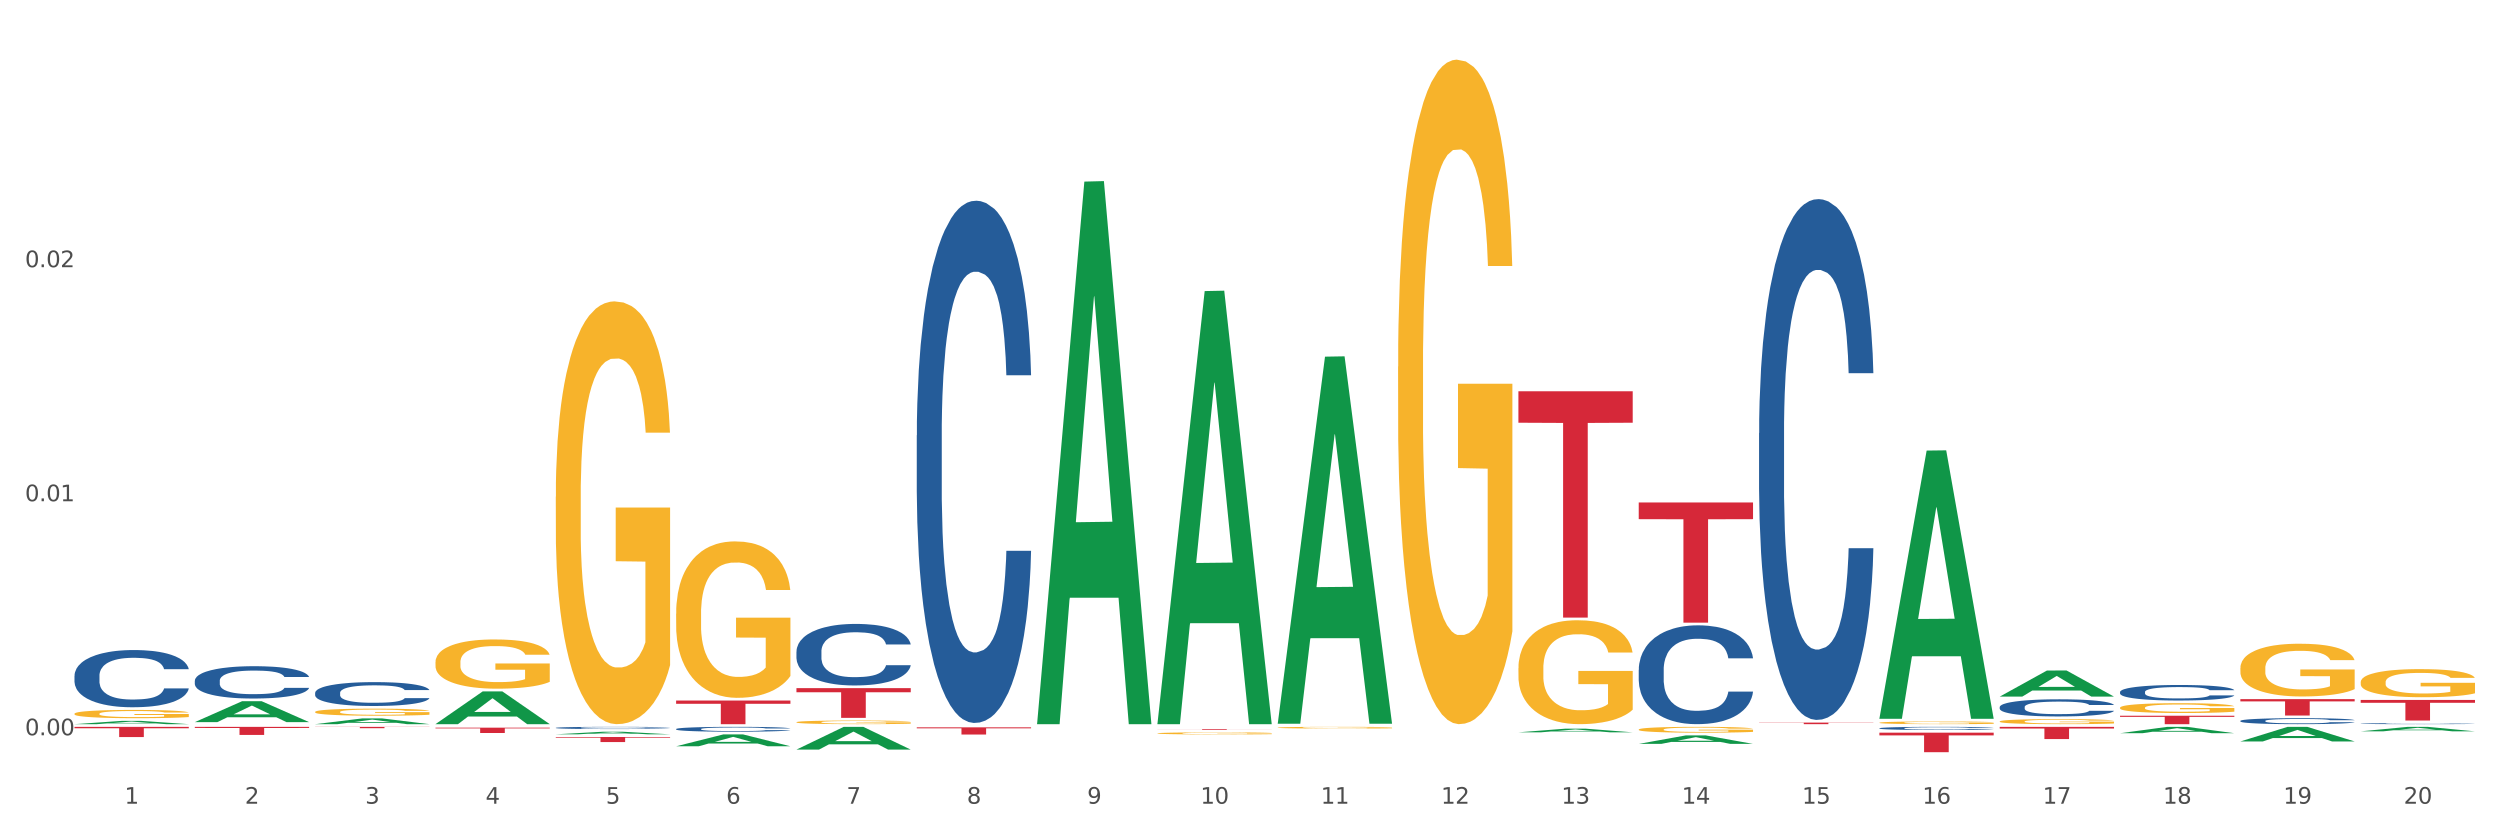 <?xml version="1.0" encoding="utf-8" standalone="no"?>
<!DOCTYPE svg PUBLIC "-//W3C//DTD SVG 1.1//EN"
  "http://www.w3.org/Graphics/SVG/1.1/DTD/svg11.dtd">
<svg xmlns:xlink="http://www.w3.org/1999/xlink" width="1080pt" height="360pt" viewBox="0 0 1080 360" xmlns="http://www.w3.org/2000/svg" version="1.1">
 <rect x="0" y="0" width="1080" height="360" fill="#333333" stroke="none"/>
 <defs>
  <style type="text/css">*{stroke-linejoin: round; stroke-linecap: butt}</style>
 </defs>
 <g id="figure_1">
  <g id="patch_1">
   <path d="M 0 360 
L 1080 360 
L 1080 0 
L 0 0 
z
" style="fill: #ffffff; stroke: #ffffff; stroke-linejoin: miter"/>
  </g>
  <g id="axes_1">
   <g id="matplotlib.axis_1">
    <g id="xtick_1">
     <g id="text_1">
      <!-- 1 -->
      <g style="fill: #4d4d4d" transform="translate(53.812 347.204) scale(0.096 -0.096)">
       <defs>
        <path id="DejaVuSans-31" d="M 794 531 
L 1825 531 
L 1825 4091 
L 703 3866 
L 703 4441 
L 1819 4666 
L 2450 4666 
L 2450 531 
L 3481 531 
L 3481 0 
L 794 0 
L 794 531 
z
" transform="scale(0.016)"/>
       </defs>
       <use xlink:href="#DejaVuSans-31"/>
      </g>
     </g>
    </g>
    <g id="xtick_2">
     <g id="text_2">
      <!-- 2 -->
      <g style="fill: #4d4d4d" transform="translate(105.793 347.204) scale(0.096 -0.096)">
       <defs>
        <path id="DejaVuSans-32" d="M 1228 531 
L 3431 531 
L 3431 0 
L 469 0 
L 469 531 
Q 828 903 1448 1529 
Q 2069 2156 2228 2338 
Q 2531 2678 2651 2914 
Q 2772 3150 2772 3378 
Q 2772 3750 2511 3984 
Q 2250 4219 1831 4219 
Q 1534 4219 1204 4116 
Q 875 4013 500 3803 
L 500 4441 
Q 881 4594 1212 4672 
Q 1544 4750 1819 4750 
Q 2544 4750 2975 4387 
Q 3406 4025 3406 3419 
Q 3406 3131 3298 2873 
Q 3191 2616 2906 2266 
Q 2828 2175 2409 1742 
Q 1991 1309 1228 531 
z
" transform="scale(0.016)"/>
       </defs>
       <use xlink:href="#DejaVuSans-32"/>
      </g>
     </g>
    </g>
    <g id="xtick_3">
     <g id="text_3">
      <!-- 3 -->
      <g style="fill: #4d4d4d" transform="translate(157.774 347.204) scale(0.096 -0.096)">
       <defs>
        <path id="DejaVuSans-33" d="M 2597 2516 
Q 3050 2419 3304 2112 
Q 3559 1806 3559 1356 
Q 3559 666 3084 287 
Q 2609 -91 1734 -91 
Q 1441 -91 1130 -33 
Q 819 25 488 141 
L 488 750 
Q 750 597 1062 519 
Q 1375 441 1716 441 
Q 2309 441 2620 675 
Q 2931 909 2931 1356 
Q 2931 1769 2642 2001 
Q 2353 2234 1838 2234 
L 1294 2234 
L 1294 2753 
L 1863 2753 
Q 2328 2753 2575 2939 
Q 2822 3125 2822 3475 
Q 2822 3834 2567 4026 
Q 2313 4219 1838 4219 
Q 1578 4219 1281 4162 
Q 984 4106 628 3988 
L 628 4550 
Q 988 4650 1302 4700 
Q 1616 4750 1894 4750 
Q 2613 4750 3031 4423 
Q 3450 4097 3450 3541 
Q 3450 3153 3228 2886 
Q 3006 2619 2597 2516 
z
" transform="scale(0.016)"/>
       </defs>
       <use xlink:href="#DejaVuSans-33"/>
      </g>
     </g>
    </g>
    <g id="xtick_4">
     <g id="text_4">
      <!-- 4 -->
      <g style="fill: #4d4d4d" transform="translate(209.756 347.204) scale(0.096 -0.096)">
       <defs>
        <path id="DejaVuSans-34" d="M 2419 4116 
L 825 1625 
L 2419 1625 
L 2419 4116 
z
M 2253 4666 
L 3047 4666 
L 3047 1625 
L 3713 1625 
L 3713 1100 
L 3047 1100 
L 3047 0 
L 2419 0 
L 2419 1100 
L 313 1100 
L 313 1709 
L 2253 4666 
z
" transform="scale(0.016)"/>
       </defs>
       <use xlink:href="#DejaVuSans-34"/>
      </g>
     </g>
    </g>
    <g id="xtick_5">
     <g id="text_5">
      <!-- 5 -->
      <g style="fill: #4d4d4d" transform="translate(261.737 347.204) scale(0.096 -0.096)">
       <defs>
        <path id="DejaVuSans-35" d="M 691 4666 
L 3169 4666 
L 3169 4134 
L 1269 4134 
L 1269 2991 
Q 1406 3038 1543 3061 
Q 1681 3084 1819 3084 
Q 2600 3084 3056 2656 
Q 3513 2228 3513 1497 
Q 3513 744 3044 326 
Q 2575 -91 1722 -91 
Q 1428 -91 1123 -41 
Q 819 9 494 109 
L 494 744 
Q 775 591 1075 516 
Q 1375 441 1709 441 
Q 2250 441 2565 725 
Q 2881 1009 2881 1497 
Q 2881 1984 2565 2268 
Q 2250 2553 1709 2553 
Q 1456 2553 1204 2497 
Q 953 2441 691 2322 
L 691 4666 
z
" transform="scale(0.016)"/>
       </defs>
       <use xlink:href="#DejaVuSans-35"/>
      </g>
     </g>
    </g>
    <g id="xtick_6">
     <g id="text_6">
      <!-- 6 -->
      <g style="fill: #4d4d4d" transform="translate(313.718 347.204) scale(0.096 -0.096)">
       <defs>
        <path id="DejaVuSans-36" d="M 2113 2584 
Q 1688 2584 1439 2293 
Q 1191 2003 1191 1497 
Q 1191 994 1439 701 
Q 1688 409 2113 409 
Q 2538 409 2786 701 
Q 3034 994 3034 1497 
Q 3034 2003 2786 2293 
Q 2538 2584 2113 2584 
z
M 3366 4563 
L 3366 3988 
Q 3128 4100 2886 4159 
Q 2644 4219 2406 4219 
Q 1781 4219 1451 3797 
Q 1122 3375 1075 2522 
Q 1259 2794 1537 2939 
Q 1816 3084 2150 3084 
Q 2853 3084 3261 2657 
Q 3669 2231 3669 1497 
Q 3669 778 3244 343 
Q 2819 -91 2113 -91 
Q 1303 -91 875 529 
Q 447 1150 447 2328 
Q 447 3434 972 4092 
Q 1497 4750 2381 4750 
Q 2619 4750 2861 4703 
Q 3103 4656 3366 4563 
z
" transform="scale(0.016)"/>
       </defs>
       <use xlink:href="#DejaVuSans-36"/>
      </g>
     </g>
    </g>
    <g id="xtick_7">
     <g id="text_7">
      <!-- 7 -->
      <g style="fill: #4d4d4d" transform="translate(365.699 347.204) scale(0.096 -0.096)">
       <defs>
        <path id="DejaVuSans-37" d="M 525 4666 
L 3525 4666 
L 3525 4397 
L 1831 0 
L 1172 0 
L 2766 4134 
L 525 4134 
L 525 4666 
z
" transform="scale(0.016)"/>
       </defs>
       <use xlink:href="#DejaVuSans-37"/>
      </g>
     </g>
    </g>
    <g id="xtick_8">
     <g id="text_8">
      <!-- 8 -->
      <g style="fill: #4d4d4d" transform="translate(417.68 347.204) scale(0.096 -0.096)">
       <defs>
        <path id="DejaVuSans-38" d="M 2034 2216 
Q 1584 2216 1326 1975 
Q 1069 1734 1069 1313 
Q 1069 891 1326 650 
Q 1584 409 2034 409 
Q 2484 409 2743 651 
Q 3003 894 3003 1313 
Q 3003 1734 2745 1975 
Q 2488 2216 2034 2216 
z
M 1403 2484 
Q 997 2584 770 2862 
Q 544 3141 544 3541 
Q 544 4100 942 4425 
Q 1341 4750 2034 4750 
Q 2731 4750 3128 4425 
Q 3525 4100 3525 3541 
Q 3525 3141 3298 2862 
Q 3072 2584 2669 2484 
Q 3125 2378 3379 2068 
Q 3634 1759 3634 1313 
Q 3634 634 3220 271 
Q 2806 -91 2034 -91 
Q 1263 -91 848 271 
Q 434 634 434 1313 
Q 434 1759 690 2068 
Q 947 2378 1403 2484 
z
M 1172 3481 
Q 1172 3119 1398 2916 
Q 1625 2713 2034 2713 
Q 2441 2713 2670 2916 
Q 2900 3119 2900 3481 
Q 2900 3844 2670 4047 
Q 2441 4250 2034 4250 
Q 1625 4250 1398 4047 
Q 1172 3844 1172 3481 
z
" transform="scale(0.016)"/>
       </defs>
       <use xlink:href="#DejaVuSans-38"/>
      </g>
     </g>
    </g>
    <g id="xtick_9">
     <g id="text_9">
      <!-- 9 -->
      <g style="fill: #4d4d4d" transform="translate(469.662 347.204) scale(0.096 -0.096)">
       <defs>
        <path id="DejaVuSans-39" d="M 703 97 
L 703 672 
Q 941 559 1184 500 
Q 1428 441 1663 441 
Q 2288 441 2617 861 
Q 2947 1281 2994 2138 
Q 2813 1869 2534 1725 
Q 2256 1581 1919 1581 
Q 1219 1581 811 2004 
Q 403 2428 403 3163 
Q 403 3881 828 4315 
Q 1253 4750 1959 4750 
Q 2769 4750 3195 4129 
Q 3622 3509 3622 2328 
Q 3622 1225 3098 567 
Q 2575 -91 1691 -91 
Q 1453 -91 1209 -44 
Q 966 3 703 97 
z
M 1959 2075 
Q 2384 2075 2632 2365 
Q 2881 2656 2881 3163 
Q 2881 3666 2632 3958 
Q 2384 4250 1959 4250 
Q 1534 4250 1286 3958 
Q 1038 3666 1038 3163 
Q 1038 2656 1286 2365 
Q 1534 2075 1959 2075 
z
" transform="scale(0.016)"/>
       </defs>
       <use xlink:href="#DejaVuSans-39"/>
      </g>
     </g>
    </g>
    <g id="xtick_10">
     <g id="text_10">
      <!-- 10 -->
      <g style="fill: #4d4d4d" transform="translate(518.589 347.204) scale(0.096 -0.096)">
       <defs>
        <path id="DejaVuSans-30" d="M 2034 4250 
Q 1547 4250 1301 3770 
Q 1056 3291 1056 2328 
Q 1056 1369 1301 889 
Q 1547 409 2034 409 
Q 2525 409 2770 889 
Q 3016 1369 3016 2328 
Q 3016 3291 2770 3770 
Q 2525 4250 2034 4250 
z
M 2034 4750 
Q 2819 4750 3233 4129 
Q 3647 3509 3647 2328 
Q 3647 1150 3233 529 
Q 2819 -91 2034 -91 
Q 1250 -91 836 529 
Q 422 1150 422 2328 
Q 422 3509 836 4129 
Q 1250 4750 2034 4750 
z
" transform="scale(0.016)"/>
       </defs>
       <use xlink:href="#DejaVuSans-31"/>
       <use xlink:href="#DejaVuSans-30" transform="translate(63.623 0)"/>
      </g>
     </g>
    </g>
    <g id="xtick_11">
     <g id="text_11">
      <!-- 11 -->
      <g style="fill: #4d4d4d" transform="translate(570.57 347.204) scale(0.096 -0.096)">
       <use xlink:href="#DejaVuSans-31"/>
       <use xlink:href="#DejaVuSans-31" transform="translate(63.623 0)"/>
      </g>
     </g>
    </g>
    <g id="xtick_12">
     <g id="text_12">
      <!-- 12 -->
      <g style="fill: #4d4d4d" transform="translate(622.551 347.204) scale(0.096 -0.096)">
       <use xlink:href="#DejaVuSans-31"/>
       <use xlink:href="#DejaVuSans-32" transform="translate(63.623 0)"/>
      </g>
     </g>
    </g>
    <g id="xtick_13">
     <g id="text_13">
      <!-- 13 -->
      <g style="fill: #4d4d4d" transform="translate(674.533 347.204) scale(0.096 -0.096)">
       <use xlink:href="#DejaVuSans-31"/>
       <use xlink:href="#DejaVuSans-33" transform="translate(63.623 0)"/>
      </g>
     </g>
    </g>
    <g id="xtick_14">
     <g id="text_14">
      <!-- 14 -->
      <g style="fill: #4d4d4d" transform="translate(726.514 347.204) scale(0.096 -0.096)">
       <use xlink:href="#DejaVuSans-31"/>
       <use xlink:href="#DejaVuSans-34" transform="translate(63.623 0)"/>
      </g>
     </g>
    </g>
    <g id="xtick_15">
     <g id="text_15">
      <!-- 15 -->
      <g style="fill: #4d4d4d" transform="translate(778.495 347.204) scale(0.096 -0.096)">
       <use xlink:href="#DejaVuSans-31"/>
       <use xlink:href="#DejaVuSans-35" transform="translate(63.623 0)"/>
      </g>
     </g>
    </g>
    <g id="xtick_16">
     <g id="text_16">
      <!-- 16 -->
      <g style="fill: #4d4d4d" transform="translate(830.476 347.204) scale(0.096 -0.096)">
       <use xlink:href="#DejaVuSans-31"/>
       <use xlink:href="#DejaVuSans-36" transform="translate(63.623 0)"/>
      </g>
     </g>
    </g>
    <g id="xtick_17">
     <g id="text_17">
      <!-- 17 -->
      <g style="fill: #4d4d4d" transform="translate(882.457 347.204) scale(0.096 -0.096)">
       <use xlink:href="#DejaVuSans-31"/>
       <use xlink:href="#DejaVuSans-37" transform="translate(63.623 0)"/>
      </g>
     </g>
    </g>
    <g id="xtick_18">
     <g id="text_18">
      <!-- 18 -->
      <g style="fill: #4d4d4d" transform="translate(934.439 347.204) scale(0.096 -0.096)">
       <use xlink:href="#DejaVuSans-31"/>
       <use xlink:href="#DejaVuSans-38" transform="translate(63.623 0)"/>
      </g>
     </g>
    </g>
    <g id="xtick_19">
     <g id="text_19">
      <!-- 19 -->
      <g style="fill: #4d4d4d" transform="translate(986.42 347.204) scale(0.096 -0.096)">
       <use xlink:href="#DejaVuSans-31"/>
       <use xlink:href="#DejaVuSans-39" transform="translate(63.623 0)"/>
      </g>
     </g>
    </g>
    <g id="xtick_20">
     <g id="text_20">
      <!-- 20 -->
      <g style="fill: #4d4d4d" transform="translate(1038.401 347.204) scale(0.096 -0.096)">
       <use xlink:href="#DejaVuSans-32"/>
       <use xlink:href="#DejaVuSans-30" transform="translate(63.623 0)"/>
      </g>
     </g>
    </g>
    <g id="xtick_21"/>
    <g id="xtick_22"/>
    <g id="xtick_23"/>
    <g id="xtick_24"/>
    <g id="xtick_25"/>
    <g id="xtick_26"/>
    <g id="xtick_27"/>
    <g id="xtick_28"/>
    <g id="xtick_29"/>
    <g id="xtick_30"/>
    <g id="xtick_31"/>
    <g id="xtick_32"/>
    <g id="xtick_33"/>
    <g id="xtick_34"/>
    <g id="xtick_35"/>
    <g id="xtick_36"/>
    <g id="xtick_37"/>
    <g id="xtick_38"/>
    <g id="xtick_39"/>
   </g>
   <g id="matplotlib.axis_2">
    <g id="ytick_1">
     <g id="text_21">
      <!-- 0.00 -->
      <g style="fill: #4d4d4d" transform="translate(10.8 317.64) scale(0.096 -0.096)">
       <defs>
        <path id="DejaVuSans-2e" d="M 684 794 
L 1344 794 
L 1344 0 
L 684 0 
L 684 794 
z
" transform="scale(0.016)"/>
       </defs>
       <use xlink:href="#DejaVuSans-30"/>
       <use xlink:href="#DejaVuSans-2e" transform="translate(63.623 0)"/>
       <use xlink:href="#DejaVuSans-30" transform="translate(95.41 0)"/>
       <use xlink:href="#DejaVuSans-30" transform="translate(159.033 0)"/>
      </g>
     </g>
    </g>
    <g id="ytick_2">
     <g id="text_22">
      <!-- 0.01 -->
      <g style="fill: #4d4d4d" transform="translate(10.8 216.534) scale(0.096 -0.096)">
       <use xlink:href="#DejaVuSans-30"/>
       <use xlink:href="#DejaVuSans-2e" transform="translate(63.623 0)"/>
       <use xlink:href="#DejaVuSans-30" transform="translate(95.41 0)"/>
       <use xlink:href="#DejaVuSans-31" transform="translate(159.033 0)"/>
      </g>
     </g>
    </g>
    <g id="ytick_3">
     <g id="text_23">
      <!-- 0.02 -->
      <g style="fill: #4d4d4d" transform="translate(10.8 115.429) scale(0.096 -0.096)">
       <use xlink:href="#DejaVuSans-30"/>
       <use xlink:href="#DejaVuSans-2e" transform="translate(63.623 0)"/>
       <use xlink:href="#DejaVuSans-30" transform="translate(95.41 0)"/>
       <use xlink:href="#DejaVuSans-32" transform="translate(159.033 0)"/>
      </g>
     </g>
    </g>
    <g id="ytick_4"/>
    <g id="ytick_5"/>
    <g id="ytick_6"/>
   </g>
   <g id="PolyCollection_1">
    <path d="M 1019.818 315.935 
L 1019.869 315.933 
L 1040.233 313.995 
L 1048.684 313.993 
L 1069.2 315.938 
L 1059.425 315.938 
L 1054.996 315.485 
L 1033.971 315.485 
L 1033.818 315.493 
L 1029.542 315.938 
L 1019.818 315.938 
L 1019.818 315.935 
L 1036.618 315.215 
L 1052.349 315.213 
L 1044.56 314.408 
L 1044.458 314.404 
L 1044.356 314.409 
L 1036.567 315.213 
L 1036.618 315.215 
L 1019.818 315.935 
z
" clip-path="url(#pe79042d68e)" style="fill: #109648"/>
    <path d="M 811.893 314.607 
L 811.951 314.606 
L 811.951 314.571 
L 812.127 314.523 
L 812.769 314.436 
L 813.586 314.37 
L 814.987 314.293 
L 815.746 314.26 
L 816.738 314.224 
L 818.781 314.165 
L 821.116 314.115 
L 822.75 314.088 
L 823.976 314.07 
L 826.719 314.039 
L 828.295 314.025 
L 829.93 314.014 
L 831.331 314.007 
L 833.666 313.998 
L 835.533 313.994 
L 837.693 313.993 
L 839.503 313.994 
L 841.896 313.999 
L 845.398 314.014 
L 846.741 314.023 
L 848.55 314.038 
L 850.418 314.058 
L 851.936 314.078 
L 853.687 314.107 
L 855.496 314.144 
L 857.248 314.191 
L 858.473 314.235 
L 859.466 314.281 
L 860.341 314.337 
L 860.983 314.399 
L 861.275 314.45 
L 850.593 314.45 
L 850.301 314.404 
L 849.718 314.354 
L 849.134 314.32 
L 848.492 314.293 
L 847.5 314.261 
L 846.624 314.241 
L 845.165 314.218 
L 843.822 314.203 
L 842.713 314.194 
L 841.371 314.186 
L 838.51 314.179 
L 836.467 314.179 
L 835.183 314.181 
L 833.607 314.188 
L 832.265 314.196 
L 830.689 314.211 
L 829.463 314.228 
L 828.237 314.249 
L 827.537 314.264 
L 826.486 314.291 
L 825.785 314.314 
L 824.851 314.352 
L 824.326 314.38 
L 823.392 314.451 
L 822.984 314.503 
L 822.808 314.54 
L 822.692 314.58 
L 822.692 314.774 
L 823.042 314.862 
L 823.334 314.899 
L 823.801 314.942 
L 824.676 314.996 
L 825.961 315.05 
L 827.303 315.089 
L 828.412 315.112 
L 829.463 315.13 
L 830.513 315.144 
L 831.798 315.156 
L 832.848 315.164 
L 834.424 315.171 
L 836.292 315.175 
L 837.752 315.175 
L 840.728 315.169 
L 842.071 315.162 
L 843.355 315.154 
L 844.756 315.14 
L 845.865 315.125 
L 846.507 315.114 
L 847.558 315.09 
L 848.375 315.065 
L 849.076 315.036 
L 849.543 315.011 
L 850.068 314.974 
L 850.476 314.932 
L 850.593 314.909 
L 861.275 314.909 
L 861.042 314.954 
L 860.633 314.998 
L 859.816 315.056 
L 859.174 315.09 
L 858.182 315.131 
L 857.131 315.166 
L 855.672 315.205 
L 854.329 315.234 
L 852.928 315.258 
L 851.41 315.281 
L 848.667 315.312 
L 847.675 315.321 
L 845.573 315.336 
L 843.939 315.345 
L 841.546 315.353 
L 839.094 315.358 
L 836.526 315.36 
L 834.249 315.357 
L 831.739 315.35 
L 830.163 315.342 
L 828.412 315.331 
L 826.369 315.313 
L 824.443 315.292 
L 822.633 315.267 
L 820.941 315.239 
L 819.365 315.206 
L 817.322 315.152 
L 815.804 315.1 
L 814.695 315.051 
L 813.936 315.01 
L 813.177 314.958 
L 812.769 314.922 
L 812.127 314.834 
L 811.893 314.753 
L 811.893 314.607 
z
" clip-path="url(#pe79042d68e)" style="fill: #255c99"/>
    <path d="M 759.912 187.107 
L 759.97 186.902 
L 759.97 181.148 
L 760.145 173.34 
L 760.787 158.957 
L 761.605 148.067 
L 763.006 135.327 
L 763.764 129.985 
L 764.757 124.026 
L 766.8 114.369 
L 769.135 106.15 
L 770.769 101.629 
L 771.995 98.753 
L 774.738 93.616 
L 776.314 91.356 
L 777.949 89.506 
L 779.349 88.274 
L 781.684 86.835 
L 783.552 86.219 
L 785.712 86.013 
L 787.521 86.219 
L 789.915 87.041 
L 793.417 89.506 
L 794.76 90.945 
L 796.569 93.41 
L 798.437 96.698 
L 799.955 99.986 
L 801.706 104.712 
L 803.515 110.876 
L 805.266 118.684 
L 806.492 125.876 
L 807.484 133.478 
L 808.36 142.725 
L 809.002 152.793 
L 809.294 161.217 
L 798.612 161.217 
L 798.32 153.615 
L 797.736 145.396 
L 797.153 139.848 
L 796.511 135.327 
L 795.518 130.191 
L 794.643 126.903 
L 793.183 122.999 
L 791.841 120.533 
L 790.732 119.095 
L 789.389 117.862 
L 786.529 116.629 
L 784.486 116.629 
L 783.202 117.04 
L 781.626 118.068 
L 780.283 119.506 
L 778.707 121.972 
L 777.482 124.643 
L 776.256 128.136 
L 775.555 130.602 
L 774.505 135.122 
L 773.804 138.821 
L 772.87 145.19 
L 772.345 149.711 
L 771.411 161.423 
L 771.002 170.053 
L 770.827 176.012 
L 770.711 182.587 
L 770.711 214.641 
L 771.061 229.024 
L 771.353 235.188 
L 771.82 242.175 
L 772.695 251.216 
L 773.979 260.051 
L 775.322 266.421 
L 776.431 270.325 
L 777.482 273.201 
L 778.532 275.462 
L 779.816 277.516 
L 780.867 278.749 
L 782.443 279.982 
L 784.311 280.599 
L 785.77 280.599 
L 788.747 279.571 
L 790.09 278.544 
L 791.374 277.105 
L 792.775 274.845 
L 793.884 272.38 
L 794.526 270.53 
L 795.577 266.626 
L 796.394 262.517 
L 797.094 257.791 
L 797.561 253.681 
L 798.087 247.517 
L 798.495 240.531 
L 798.612 236.832 
L 809.294 236.832 
L 809.061 244.229 
L 808.652 251.421 
L 807.835 261.078 
L 807.193 266.626 
L 806.2 273.407 
L 805.15 279.16 
L 803.69 285.53 
L 802.348 290.256 
L 800.947 294.365 
L 799.429 298.064 
L 796.686 303.201 
L 795.693 304.639 
L 793.592 307.105 
L 791.958 308.543 
L 789.564 309.981 
L 787.113 310.803 
L 784.545 311.009 
L 782.268 310.598 
L 779.758 309.365 
L 778.182 308.132 
L 776.431 306.283 
L 774.388 303.406 
L 772.462 299.913 
L 770.652 295.804 
L 768.959 291.078 
L 767.383 285.735 
L 765.34 276.9 
L 763.823 268.27 
L 762.714 260.256 
L 761.955 253.476 
L 761.196 244.846 
L 760.787 238.887 
L 760.145 224.504 
L 759.912 211.148 
L 759.912 187.107 
z
" clip-path="url(#pe79042d68e)" style="fill: #255c99"/>
    <path d="M 863.874 305.425 
L 863.933 305.418 
L 863.933 305.229 
L 864.108 304.972 
L 864.75 304.498 
L 865.567 304.14 
L 866.968 303.72 
L 867.727 303.544 
L 868.719 303.348 
L 870.762 303.03 
L 873.097 302.759 
L 874.731 302.611 
L 875.957 302.516 
L 878.701 302.347 
L 880.277 302.272 
L 881.911 302.211 
L 883.312 302.171 
L 885.647 302.123 
L 887.515 302.103 
L 889.674 302.096 
L 891.484 302.103 
L 893.877 302.13 
L 897.379 302.211 
L 898.722 302.259 
L 900.531 302.34 
L 902.399 302.448 
L 903.917 302.556 
L 905.668 302.712 
L 907.478 302.915 
L 909.229 303.172 
L 910.455 303.409 
L 911.447 303.659 
L 912.322 303.964 
L 912.965 304.295 
L 913.256 304.573 
L 902.574 304.573 
L 902.283 304.322 
L 901.699 304.052 
L 901.115 303.869 
L 900.473 303.72 
L 899.481 303.551 
L 898.605 303.443 
L 897.146 303.314 
L 895.803 303.233 
L 894.694 303.186 
L 893.352 303.145 
L 890.492 303.104 
L 888.449 303.104 
L 887.164 303.118 
L 885.588 303.152 
L 884.246 303.199 
L 882.67 303.28 
L 881.444 303.368 
L 880.218 303.483 
L 879.518 303.565 
L 878.467 303.713 
L 877.767 303.835 
L 876.833 304.045 
L 876.307 304.194 
L 875.373 304.579 
L 874.965 304.864 
L 874.79 305.06 
L 874.673 305.276 
L 874.673 306.332 
L 875.023 306.805 
L 875.315 307.008 
L 875.782 307.238 
L 876.658 307.536 
L 877.942 307.827 
L 879.284 308.037 
L 880.393 308.165 
L 881.444 308.26 
L 882.495 308.334 
L 883.779 308.402 
L 884.83 308.443 
L 886.406 308.483 
L 888.273 308.504 
L 889.733 308.504 
L 892.71 308.47 
L 894.052 308.436 
L 895.336 308.389 
L 896.737 308.314 
L 897.846 308.233 
L 898.488 308.172 
L 899.539 308.044 
L 900.356 307.908 
L 901.057 307.753 
L 901.524 307.617 
L 902.049 307.414 
L 902.458 307.184 
L 902.574 307.062 
L 913.256 307.062 
L 913.023 307.306 
L 912.614 307.543 
L 911.797 307.861 
L 911.155 308.044 
L 910.163 308.267 
L 909.112 308.456 
L 907.653 308.666 
L 906.31 308.822 
L 904.909 308.957 
L 903.392 309.079 
L 900.648 309.248 
L 899.656 309.295 
L 897.555 309.376 
L 895.92 309.424 
L 893.527 309.471 
L 891.075 309.498 
L 888.507 309.505 
L 886.23 309.491 
L 883.72 309.451 
L 882.144 309.41 
L 880.393 309.349 
L 878.35 309.255 
L 876.424 309.14 
L 874.615 309.004 
L 872.922 308.849 
L 871.346 308.673 
L 869.303 308.382 
L 867.785 308.098 
L 866.676 307.834 
L 865.917 307.611 
L 865.158 307.326 
L 864.75 307.13 
L 864.108 306.657 
L 863.874 306.217 
L 863.874 305.425 
z
" clip-path="url(#pe79042d68e)" style="fill: #255c99"/>
    <path d="M 1019.818 312.609 
L 1019.876 312.609 
L 1019.876 312.598 
L 1020.051 312.583 
L 1020.693 312.557 
L 1021.511 312.536 
L 1022.912 312.513 
L 1023.67 312.503 
L 1024.663 312.491 
L 1026.706 312.473 
L 1029.041 312.458 
L 1030.675 312.45 
L 1031.901 312.444 
L 1034.644 312.435 
L 1036.22 312.431 
L 1037.855 312.427 
L 1039.256 312.425 
L 1041.59 312.422 
L 1043.458 312.421 
L 1045.618 312.421 
L 1047.427 312.421 
L 1049.821 312.423 
L 1053.323 312.427 
L 1054.666 312.43 
L 1056.475 312.434 
L 1058.343 312.441 
L 1059.861 312.447 
L 1061.612 312.455 
L 1063.421 312.467 
L 1065.172 312.482 
L 1066.398 312.495 
L 1067.39 312.509 
L 1068.266 312.526 
L 1068.908 312.545 
L 1069.2 312.561 
L 1058.518 312.561 
L 1058.226 312.547 
L 1057.642 312.531 
L 1057.059 312.521 
L 1056.417 312.513 
L 1055.424 312.503 
L 1054.549 312.497 
L 1053.09 312.49 
L 1051.747 312.485 
L 1050.638 312.482 
L 1049.295 312.48 
L 1046.435 312.478 
L 1044.392 312.478 
L 1043.108 312.478 
L 1041.532 312.48 
L 1040.189 312.483 
L 1038.613 312.488 
L 1037.388 312.493 
L 1036.162 312.499 
L 1035.461 312.504 
L 1034.411 312.512 
L 1033.71 312.519 
L 1032.776 312.531 
L 1032.251 312.539 
L 1031.317 312.561 
L 1030.908 312.577 
L 1030.733 312.588 
L 1030.617 312.601 
L 1030.617 312.66 
L 1030.967 312.687 
L 1031.259 312.699 
L 1031.726 312.712 
L 1032.601 312.729 
L 1033.885 312.745 
L 1035.228 312.757 
L 1036.337 312.764 
L 1037.388 312.77 
L 1038.438 312.774 
L 1039.722 312.778 
L 1040.773 312.78 
L 1042.349 312.782 
L 1044.217 312.783 
L 1045.676 312.783 
L 1048.653 312.781 
L 1049.996 312.78 
L 1051.28 312.777 
L 1052.681 312.773 
L 1053.79 312.768 
L 1054.432 312.765 
L 1055.483 312.757 
L 1056.3 312.75 
L 1057 312.741 
L 1057.467 312.733 
L 1057.993 312.722 
L 1058.401 312.709 
L 1058.518 312.702 
L 1069.2 312.702 
L 1068.967 312.716 
L 1068.558 312.729 
L 1067.741 312.747 
L 1067.099 312.757 
L 1066.106 312.77 
L 1065.056 312.781 
L 1063.596 312.793 
L 1062.254 312.801 
L 1060.853 312.809 
L 1059.335 312.816 
L 1056.592 312.826 
L 1055.599 312.828 
L 1053.498 312.833 
L 1051.864 312.835 
L 1049.47 312.838 
L 1047.019 312.84 
L 1044.451 312.84 
L 1042.174 312.839 
L 1039.664 312.837 
L 1038.088 312.835 
L 1036.337 312.831 
L 1034.294 312.826 
L 1032.368 312.819 
L 1030.558 312.812 
L 1028.865 312.803 
L 1027.289 312.793 
L 1025.246 312.776 
L 1023.729 312.76 
L 1022.62 312.745 
L 1021.861 312.733 
L 1021.102 312.717 
L 1020.693 312.706 
L 1020.051 312.679 
L 1019.818 312.654 
L 1019.818 312.609 
z
" clip-path="url(#pe79042d68e)" style="fill: #255c99"/>
    <path d="M 967.837 311.413 
L 967.895 311.411 
L 967.895 311.344 
L 968.07 311.254 
L 968.712 311.089 
L 969.529 310.963 
L 970.93 310.817 
L 971.689 310.755 
L 972.681 310.687 
L 974.724 310.575 
L 977.059 310.481 
L 978.694 310.429 
L 979.92 310.395 
L 982.663 310.336 
L 984.239 310.31 
L 985.873 310.289 
L 987.274 310.275 
L 989.609 310.258 
L 991.477 310.251 
L 993.637 310.249 
L 995.446 310.251 
L 997.84 310.261 
L 1001.342 310.289 
L 1002.684 310.306 
L 1004.494 310.334 
L 1006.362 310.372 
L 1007.879 310.41 
L 1009.631 310.464 
L 1011.44 310.535 
L 1013.191 310.625 
L 1014.417 310.708 
L 1015.409 310.795 
L 1016.285 310.902 
L 1016.927 311.018 
L 1017.219 311.115 
L 1006.537 311.115 
L 1006.245 311.027 
L 1005.661 310.933 
L 1005.078 310.869 
L 1004.435 310.817 
L 1003.443 310.758 
L 1002.568 310.72 
L 1001.108 310.675 
L 999.766 310.646 
L 998.657 310.63 
L 997.314 310.616 
L 994.454 310.601 
L 992.411 310.601 
L 991.127 310.606 
L 989.551 310.618 
L 988.208 310.634 
L 986.632 310.663 
L 985.406 310.694 
L 984.181 310.734 
L 983.48 310.762 
L 982.429 310.814 
L 981.729 310.857 
L 980.795 310.93 
L 980.27 310.982 
L 979.336 311.117 
L 978.927 311.217 
L 978.752 311.285 
L 978.635 311.361 
L 978.635 311.73 
L 978.986 311.896 
L 979.277 311.967 
L 979.744 312.047 
L 980.62 312.151 
L 981.904 312.253 
L 983.247 312.327 
L 984.356 312.371 
L 985.406 312.405 
L 986.457 312.431 
L 987.741 312.454 
L 988.792 312.469 
L 990.368 312.483 
L 992.236 312.49 
L 993.695 312.49 
L 996.672 312.478 
L 998.015 312.466 
L 999.299 312.45 
L 1000.7 312.424 
L 1001.809 312.395 
L 1002.451 312.374 
L 1003.502 312.329 
L 1004.319 312.282 
L 1005.019 312.227 
L 1005.486 312.18 
L 1006.012 312.109 
L 1006.42 312.028 
L 1006.537 311.986 
L 1017.219 311.986 
L 1016.985 312.071 
L 1016.577 312.154 
L 1015.76 312.265 
L 1015.117 312.329 
L 1014.125 312.407 
L 1013.074 312.473 
L 1011.615 312.547 
L 1010.273 312.601 
L 1008.872 312.648 
L 1007.354 312.691 
L 1004.611 312.75 
L 1003.618 312.767 
L 1001.517 312.795 
L 999.883 312.812 
L 997.489 312.828 
L 995.038 312.838 
L 992.469 312.84 
L 990.193 312.835 
L 987.683 312.821 
L 986.107 312.807 
L 984.356 312.786 
L 982.313 312.753 
L 980.386 312.712 
L 978.577 312.665 
L 976.884 312.611 
L 975.308 312.549 
L 973.265 312.447 
L 971.748 312.348 
L 970.638 312.256 
L 969.88 312.177 
L 969.121 312.078 
L 968.712 312.009 
L 968.07 311.844 
L 967.837 311.69 
L 967.837 311.413 
z
" clip-path="url(#pe79042d68e)" style="fill: #255c99"/>
    <path d="M 915.855 298.926 
L 915.914 298.92 
L 915.914 298.748 
L 916.089 298.515 
L 916.731 298.086 
L 917.548 297.761 
L 918.949 297.381 
L 919.708 297.222 
L 920.7 297.044 
L 922.743 296.756 
L 925.078 296.51 
L 926.713 296.375 
L 927.938 296.29 
L 930.682 296.136 
L 932.258 296.069 
L 933.892 296.014 
L 935.293 295.977 
L 937.628 295.934 
L 939.496 295.916 
L 941.656 295.909 
L 943.465 295.916 
L 945.858 295.94 
L 949.361 296.014 
L 950.703 296.057 
L 952.513 296.13 
L 954.381 296.228 
L 955.898 296.326 
L 957.649 296.467 
L 959.459 296.651 
L 961.21 296.884 
L 962.436 297.099 
L 963.428 297.326 
L 964.304 297.602 
L 964.946 297.902 
L 965.238 298.154 
L 954.556 298.154 
L 954.264 297.927 
L 953.68 297.682 
L 953.096 297.516 
L 952.454 297.381 
L 951.462 297.228 
L 950.586 297.13 
L 949.127 297.013 
L 947.785 296.94 
L 946.676 296.897 
L 945.333 296.86 
L 942.473 296.823 
L 940.43 296.823 
L 939.146 296.835 
L 937.57 296.866 
L 936.227 296.909 
L 934.651 296.982 
L 933.425 297.062 
L 932.199 297.166 
L 931.499 297.24 
L 930.448 297.375 
L 929.748 297.485 
L 928.814 297.675 
L 928.289 297.81 
L 927.355 298.16 
L 926.946 298.417 
L 926.771 298.595 
L 926.654 298.791 
L 926.654 299.748 
L 927.004 300.177 
L 927.296 300.361 
L 927.763 300.57 
L 928.639 300.839 
L 929.923 301.103 
L 931.265 301.293 
L 932.375 301.41 
L 933.425 301.496 
L 934.476 301.563 
L 935.76 301.624 
L 936.811 301.661 
L 938.387 301.698 
L 940.255 301.716 
L 941.714 301.716 
L 944.691 301.686 
L 946.033 301.655 
L 947.318 301.612 
L 948.719 301.545 
L 949.828 301.471 
L 950.47 301.416 
L 951.52 301.299 
L 952.338 301.177 
L 953.038 301.036 
L 953.505 300.913 
L 954.03 300.729 
L 954.439 300.521 
L 954.556 300.41 
L 965.238 300.41 
L 965.004 300.631 
L 964.596 300.846 
L 963.778 301.134 
L 963.136 301.299 
L 962.144 301.502 
L 961.093 301.673 
L 959.634 301.863 
L 958.291 302.004 
L 956.89 302.127 
L 955.373 302.237 
L 952.629 302.391 
L 951.637 302.434 
L 949.536 302.507 
L 947.901 302.55 
L 945.508 302.593 
L 943.056 302.618 
L 940.488 302.624 
L 938.212 302.612 
L 935.702 302.575 
L 934.126 302.538 
L 932.375 302.483 
L 930.332 302.397 
L 928.405 302.293 
L 926.596 302.17 
L 924.903 302.029 
L 923.327 301.87 
L 921.284 301.606 
L 919.766 301.348 
L 918.657 301.109 
L 917.898 300.907 
L 917.14 300.649 
L 916.731 300.472 
L 916.089 300.042 
L 915.855 299.644 
L 915.855 298.926 
z
" clip-path="url(#pe79042d68e)" style="fill: #255c99"/>
    <path d="M 188.119 312.813 
L 188.17 312.8 
L 208.533 298.683 
L 216.984 298.67 
L 237.501 312.84 
L 227.726 312.84 
L 223.297 309.54 
L 202.271 309.54 
L 202.119 309.594 
L 197.842 312.84 
L 188.119 312.84 
L 188.119 312.813 
L 204.919 307.571 
L 220.65 307.558 
L 212.861 301.69 
L 212.759 301.663 
L 212.657 301.703 
L 204.868 307.558 
L 204.919 307.571 
L 188.119 312.813 
z
" clip-path="url(#pe79042d68e)" style="fill: #109648"/>
    <path d="M 32.175 308.343 
L 32.233 308.339 
L 32.233 308.222 
L 32.35 308.12 
L 32.933 307.875 
L 33.807 307.673 
L 34.449 307.565 
L 35.09 307.477 
L 35.848 307.389 
L 36.781 307.297 
L 38.472 307.163 
L 39.521 307.095 
L 40.804 307.023 
L 43.136 306.918 
L 44.827 306.859 
L 46.576 306.81 
L 49.433 306.752 
L 51.298 306.725 
L 53.28 306.706 
L 55.671 306.693 
L 57.478 306.689 
L 61.443 306.699 
L 64.824 306.729 
L 66.457 306.752 
L 68.556 306.791 
L 69.663 306.817 
L 71.471 306.869 
L 73.337 306.938 
L 74.619 306.997 
L 76.543 307.108 
L 78.001 307.219 
L 79.342 307.356 
L 80.041 307.451 
L 80.566 307.539 
L 81.032 307.64 
L 81.499 307.8 
L 71.004 307.8 
L 70.596 307.686 
L 69.955 307.578 
L 69.022 307.474 
L 68.206 307.408 
L 66.807 307.327 
L 65.524 307.274 
L 64.183 307.235 
L 62.551 307.202 
L 61.268 307.186 
L 59.461 307.173 
L 55.904 307.176 
L 53.514 307.202 
L 51.881 307.235 
L 50.832 307.264 
L 49.899 307.297 
L 48.849 307.343 
L 47.625 307.411 
L 46.751 307.474 
L 45.876 307.552 
L 45.176 307.63 
L 44.535 307.722 
L 44.01 307.82 
L 43.602 307.921 
L 43.252 308.045 
L 42.961 308.251 
L 42.961 308.699 
L 43.078 308.8 
L 43.369 308.934 
L 43.719 309.035 
L 44.302 309.156 
L 44.827 309.238 
L 45.818 309.355 
L 46.926 309.453 
L 47.8 309.515 
L 48.675 309.568 
L 50.19 309.64 
L 51.881 309.698 
L 53.339 309.734 
L 55.321 309.767 
L 56.662 309.78 
L 57.828 309.787 
L 60.685 309.787 
L 62.725 309.777 
L 64.999 309.754 
L 66.748 309.725 
L 68.206 309.689 
L 69.838 309.63 
L 70.888 309.574 
L 70.888 308.891 
L 58.061 308.888 
L 58.061 308.434 
L 81.557 308.434 
L 81.557 309.767 
L 80.566 309.836 
L 79.458 309.898 
L 78.292 309.953 
L 76.543 310.022 
L 74.444 310.087 
L 72.579 310.133 
L 70.596 310.172 
L 68.264 310.208 
L 65.232 310.241 
L 63.367 310.254 
L 61.035 310.264 
L 58.294 310.267 
L 55.904 310.26 
L 53.572 310.244 
L 51.123 310.215 
L 48.733 310.172 
L 46.926 310.13 
L 45.118 310.077 
L 43.194 310.009 
L 41.678 309.943 
L 40.512 309.885 
L 39.23 309.809 
L 37.83 309.711 
L 36.781 309.623 
L 35.848 309.532 
L 34.857 309.414 
L 34.157 309.313 
L 33.458 309.185 
L 33.05 309.091 
L 32.583 308.944 
L 32.233 308.738 
L 32.175 308.343 
z
" clip-path="url(#pe79042d68e)" style="fill: #f7b32b"/>
    <path d="M 136.137 307.551 
L 136.196 307.548 
L 136.196 307.448 
L 136.312 307.361 
L 136.895 307.152 
L 137.77 306.98 
L 138.411 306.888 
L 139.053 306.812 
L 139.81 306.737 
L 140.743 306.659 
L 142.434 306.545 
L 143.484 306.486 
L 144.766 306.425 
L 147.098 306.336 
L 148.789 306.286 
L 150.538 306.244 
L 153.395 306.194 
L 155.261 306.171 
L 157.243 306.155 
L 159.633 306.144 
L 161.441 306.141 
L 165.405 306.149 
L 168.787 306.174 
L 170.419 306.194 
L 172.518 306.227 
L 173.626 306.249 
L 175.433 306.294 
L 177.299 306.353 
L 178.582 306.403 
L 180.506 306.497 
L 181.963 306.592 
L 183.304 306.709 
L 184.004 306.79 
L 184.528 306.865 
L 184.995 306.952 
L 185.461 307.088 
L 174.967 307.088 
L 174.559 306.991 
L 173.917 306.899 
L 172.985 306.81 
L 172.168 306.754 
L 170.769 306.684 
L 169.486 306.64 
L 168.145 306.606 
L 166.513 306.578 
L 165.23 306.564 
L 163.423 306.553 
L 159.866 306.556 
L 157.476 306.578 
L 155.844 306.606 
L 154.794 306.631 
L 153.861 306.659 
L 152.812 306.698 
L 151.588 306.757 
L 150.713 306.81 
L 149.838 306.876 
L 149.139 306.943 
L 148.498 307.021 
L 147.973 307.105 
L 147.565 307.191 
L 147.215 307.297 
L 146.923 307.473 
L 146.923 307.854 
L 147.04 307.941 
L 147.331 308.055 
L 147.681 308.141 
L 148.264 308.245 
L 148.789 308.314 
L 149.78 308.415 
L 150.888 308.498 
L 151.762 308.551 
L 152.637 308.596 
L 154.153 308.657 
L 155.844 308.707 
L 157.301 308.738 
L 159.283 308.766 
L 160.624 308.777 
L 161.79 308.782 
L 164.647 308.782 
L 166.688 308.774 
L 168.962 308.755 
L 170.711 308.729 
L 172.168 308.699 
L 173.801 308.649 
L 174.85 308.601 
L 174.85 308.019 
L 162.024 308.016 
L 162.024 307.629 
L 185.52 307.629 
L 185.52 308.766 
L 184.528 308.824 
L 183.421 308.877 
L 182.255 308.924 
L 180.506 308.983 
L 178.407 309.039 
L 176.541 309.078 
L 174.559 309.111 
L 172.227 309.142 
L 169.195 309.17 
L 167.329 309.181 
L 164.997 309.189 
L 162.257 309.192 
L 159.866 309.186 
L 157.534 309.172 
L 155.086 309.147 
L 152.695 309.111 
L 150.888 309.075 
L 149.081 309.03 
L 147.157 308.972 
L 145.641 308.916 
L 144.475 308.866 
L 143.192 308.802 
L 141.793 308.718 
L 140.743 308.643 
L 139.81 308.565 
L 138.819 308.465 
L 138.12 308.378 
L 137.42 308.27 
L 137.012 308.189 
L 136.546 308.063 
L 136.196 307.888 
L 136.137 307.551 
z
" clip-path="url(#pe79042d68e)" style="fill: #f7b32b"/>
    <path d="M 188.119 286.073 
L 188.177 286.054 
L 188.177 285.355 
L 188.294 284.752 
L 188.877 283.295 
L 189.751 282.091 
L 190.392 281.45 
L 191.034 280.925 
L 191.792 280.4 
L 192.725 279.856 
L 194.415 279.06 
L 195.465 278.652 
L 196.747 278.224 
L 199.079 277.603 
L 200.77 277.253 
L 202.519 276.962 
L 205.376 276.612 
L 207.242 276.456 
L 209.224 276.34 
L 211.614 276.262 
L 213.422 276.243 
L 217.386 276.301 
L 220.768 276.476 
L 222.4 276.612 
L 224.499 276.845 
L 225.607 277 
L 227.414 277.311 
L 229.28 277.719 
L 230.563 278.069 
L 232.487 278.73 
L 233.944 279.39 
L 235.285 280.206 
L 235.985 280.77 
L 236.51 281.294 
L 236.976 281.896 
L 237.442 282.848 
L 226.948 282.848 
L 226.54 282.168 
L 225.899 281.527 
L 224.966 280.906 
L 224.149 280.517 
L 222.75 280.031 
L 221.468 279.72 
L 220.127 279.487 
L 218.494 279.293 
L 217.212 279.196 
L 215.404 279.118 
L 211.848 279.138 
L 209.457 279.293 
L 207.825 279.487 
L 206.775 279.662 
L 205.843 279.856 
L 204.793 280.128 
L 203.569 280.536 
L 202.694 280.906 
L 201.82 281.372 
L 201.12 281.838 
L 200.479 282.382 
L 199.954 282.965 
L 199.546 283.567 
L 199.196 284.306 
L 198.905 285.529 
L 198.905 288.191 
L 199.021 288.793 
L 199.313 289.59 
L 199.662 290.192 
L 200.246 290.911 
L 200.77 291.397 
L 201.761 292.096 
L 202.869 292.679 
L 203.744 293.048 
L 204.618 293.359 
L 206.134 293.787 
L 207.825 294.136 
L 209.282 294.35 
L 211.265 294.544 
L 212.606 294.622 
L 213.772 294.661 
L 216.628 294.661 
L 218.669 294.603 
L 220.943 294.467 
L 222.692 294.292 
L 224.149 294.078 
L 225.782 293.728 
L 226.831 293.398 
L 226.831 289.337 
L 214.005 289.318 
L 214.005 286.617 
L 237.501 286.617 
L 237.501 294.544 
L 236.51 294.952 
L 235.402 295.321 
L 234.236 295.652 
L 232.487 296.06 
L 230.388 296.448 
L 228.522 296.72 
L 226.54 296.953 
L 224.208 297.167 
L 221.176 297.361 
L 219.31 297.439 
L 216.978 297.497 
L 214.238 297.517 
L 211.848 297.478 
L 209.516 297.381 
L 207.067 297.206 
L 204.676 296.953 
L 202.869 296.701 
L 201.062 296.39 
L 199.138 295.982 
L 197.622 295.593 
L 196.456 295.244 
L 195.173 294.797 
L 193.774 294.214 
L 192.725 293.689 
L 191.792 293.145 
L 190.801 292.446 
L 190.101 291.844 
L 189.401 291.086 
L 188.993 290.523 
L 188.527 289.648 
L 188.177 288.424 
L 188.119 286.073 
z
" clip-path="url(#pe79042d68e)" style="fill: #f7b32b"/>
    <path d="M 240.1 214.592 
L 240.158 214.426 
L 240.158 208.421 
L 240.275 203.25 
L 240.858 190.739 
L 241.732 180.398 
L 242.374 174.893 
L 243.015 170.389 
L 243.773 165.886 
L 244.706 161.215 
L 246.396 154.376 
L 247.446 150.873 
L 248.729 147.204 
L 251.061 141.866 
L 252.751 138.863 
L 254.501 136.361 
L 257.357 133.359 
L 259.223 132.024 
L 261.205 131.024 
L 263.596 130.356 
L 265.403 130.189 
L 269.368 130.69 
L 272.749 132.191 
L 274.382 133.359 
L 276.481 135.36 
L 277.588 136.695 
L 279.396 139.364 
L 281.261 142.867 
L 282.544 145.869 
L 284.468 151.54 
L 285.926 157.212 
L 287.266 164.218 
L 287.966 169.055 
L 288.491 173.559 
L 288.957 178.73 
L 289.424 186.903 
L 278.929 186.903 
L 278.521 181.065 
L 277.88 175.56 
L 276.947 170.222 
L 276.131 166.886 
L 274.731 162.716 
L 273.449 160.047 
L 272.108 158.046 
L 270.475 156.378 
L 269.193 155.544 
L 267.385 154.877 
L 263.829 155.043 
L 261.438 156.378 
L 259.806 158.046 
L 258.757 159.547 
L 257.824 161.215 
L 256.774 163.55 
L 255.55 167.053 
L 254.675 170.222 
L 253.801 174.226 
L 253.101 178.229 
L 252.46 182.9 
L 251.935 187.904 
L 251.527 193.075 
L 251.177 199.413 
L 250.886 209.922 
L 250.886 232.774 
L 251.002 237.945 
L 251.294 244.784 
L 251.644 249.955 
L 252.227 256.127 
L 252.751 260.297 
L 253.743 266.302 
L 254.85 271.306 
L 255.725 274.475 
L 256.599 277.144 
L 258.115 280.814 
L 259.806 283.816 
L 261.264 285.651 
L 263.246 287.319 
L 264.587 287.986 
L 265.753 288.32 
L 268.61 288.32 
L 270.65 287.819 
L 272.924 286.652 
L 274.673 285.151 
L 276.131 283.316 
L 277.763 280.313 
L 278.813 277.478 
L 278.813 242.616 
L 265.986 242.449 
L 265.986 219.263 
L 289.482 219.263 
L 289.482 287.319 
L 288.491 290.822 
L 287.383 293.991 
L 286.217 296.827 
L 284.468 300.33 
L 282.369 303.666 
L 280.503 306.001 
L 278.521 308.003 
L 276.189 309.838 
L 273.157 311.506 
L 271.292 312.173 
L 268.96 312.673 
L 266.219 312.84 
L 263.829 312.506 
L 261.497 311.672 
L 259.048 310.171 
L 256.658 308.003 
L 254.85 305.834 
L 253.043 303.165 
L 251.119 299.663 
L 249.603 296.326 
L 248.437 293.324 
L 247.154 289.487 
L 245.755 284.483 
L 244.706 279.98 
L 243.773 275.309 
L 242.782 269.304 
L 242.082 264.133 
L 241.382 257.628 
L 240.974 252.791 
L 240.508 245.284 
L 240.158 234.776 
L 240.1 214.592 
z
" clip-path="url(#pe79042d68e)" style="fill: #f7b32b"/>
    <path d="M 32.175 312.837 
L 32.226 312.836 
L 52.59 311.421 
L 61.041 311.42 
L 81.557 312.84 
L 71.783 312.84 
L 67.353 312.509 
L 46.328 312.509 
L 46.175 312.515 
L 41.899 312.84 
L 32.175 312.84 
L 32.175 312.837 
L 48.975 312.312 
L 64.706 312.311 
L 56.917 311.723 
L 56.815 311.72 
L 56.713 311.724 
L 48.924 312.311 
L 48.975 312.312 
L 32.175 312.837 
z
" clip-path="url(#pe79042d68e)" style="fill: #109648"/>
    <path d="M 84.156 311.945 
L 84.207 311.937 
L 104.571 302.926 
L 113.022 302.917 
L 133.538 311.962 
L 123.764 311.962 
L 119.335 309.856 
L 98.309 309.856 
L 98.156 309.89 
L 93.88 311.962 
L 84.156 311.962 
L 84.156 311.945 
L 100.956 308.599 
L 116.687 308.59 
L 108.898 304.845 
L 108.796 304.828 
L 108.695 304.854 
L 100.905 308.59 
L 100.956 308.599 
L 84.156 311.945 
z
" clip-path="url(#pe79042d68e)" style="fill: #109648"/>
    <path d="M 136.137 312.835 
L 136.188 312.833 
L 156.552 310.347 
L 165.003 310.345 
L 185.52 312.84 
L 175.745 312.84 
L 171.316 312.259 
L 150.29 312.259 
L 150.137 312.268 
L 145.861 312.84 
L 136.137 312.84 
L 136.137 312.835 
L 152.938 311.912 
L 168.669 311.91 
L 160.879 310.877 
L 160.778 310.872 
L 160.676 310.879 
L 152.887 311.91 
L 152.938 311.912 
L 136.137 312.835 
z
" clip-path="url(#pe79042d68e)" style="fill: #109648"/>
    <path d="M 136.137 299.308 
L 136.196 299.298 
L 136.196 299.035 
L 136.371 298.677 
L 137.013 298.017 
L 137.83 297.518 
L 139.231 296.934 
L 139.99 296.689 
L 140.982 296.416 
L 143.025 295.973 
L 145.36 295.597 
L 146.994 295.389 
L 148.22 295.258 
L 150.964 295.022 
L 152.54 294.918 
L 154.174 294.834 
L 155.575 294.777 
L 157.91 294.711 
L 159.778 294.683 
L 161.938 294.673 
L 163.747 294.683 
L 166.14 294.721 
L 169.643 294.834 
L 170.985 294.9 
L 172.795 295.013 
L 174.662 295.163 
L 176.18 295.314 
L 177.931 295.531 
L 179.741 295.813 
L 181.492 296.171 
L 182.718 296.501 
L 183.71 296.849 
L 184.586 297.273 
L 185.228 297.735 
L 185.52 298.121 
L 174.838 298.121 
L 174.546 297.773 
L 173.962 297.396 
L 173.378 297.141 
L 172.736 296.934 
L 171.744 296.699 
L 170.868 296.548 
L 169.409 296.369 
L 168.067 296.256 
L 166.957 296.19 
L 165.615 296.134 
L 162.755 296.077 
L 160.712 296.077 
L 159.428 296.096 
L 157.852 296.143 
L 156.509 296.209 
L 154.933 296.322 
L 153.707 296.444 
L 152.481 296.604 
L 151.781 296.718 
L 150.73 296.925 
L 150.03 297.094 
L 149.096 297.386 
L 148.57 297.594 
L 147.637 298.13 
L 147.228 298.526 
L 147.053 298.799 
L 146.936 299.101 
L 146.936 300.57 
L 147.286 301.229 
L 147.578 301.512 
L 148.045 301.832 
L 148.921 302.247 
L 150.205 302.652 
L 151.547 302.944 
L 152.656 303.123 
L 153.707 303.255 
L 154.758 303.358 
L 156.042 303.452 
L 157.093 303.509 
L 158.669 303.566 
L 160.537 303.594 
L 161.996 303.594 
L 164.973 303.547 
L 166.315 303.5 
L 167.6 303.434 
L 169 303.33 
L 170.11 303.217 
L 170.752 303.132 
L 171.802 302.953 
L 172.619 302.765 
L 173.32 302.548 
L 173.787 302.36 
L 174.312 302.077 
L 174.721 301.757 
L 174.838 301.587 
L 185.52 301.587 
L 185.286 301.927 
L 184.877 302.256 
L 184.06 302.699 
L 183.418 302.953 
L 182.426 303.264 
L 181.375 303.528 
L 179.916 303.82 
L 178.573 304.036 
L 177.172 304.225 
L 175.655 304.394 
L 172.911 304.63 
L 171.919 304.696 
L 169.818 304.809 
L 168.183 304.875 
L 165.79 304.941 
L 163.338 304.978 
L 160.77 304.988 
L 158.494 304.969 
L 155.984 304.913 
L 154.408 304.856 
L 152.656 304.771 
L 150.613 304.639 
L 148.687 304.479 
L 146.878 304.291 
L 145.185 304.074 
L 143.609 303.829 
L 141.566 303.424 
L 140.048 303.029 
L 138.939 302.661 
L 138.18 302.35 
L 137.422 301.955 
L 137.013 301.682 
L 136.371 301.022 
L 136.137 300.41 
L 136.137 299.308 
z
" clip-path="url(#pe79042d68e)" style="fill: #255c99"/>
    <path d="M 84.156 294.074 
L 84.215 294.061 
L 84.215 293.704 
L 84.39 293.22 
L 85.032 292.327 
L 85.849 291.651 
L 87.25 290.86 
L 88.009 290.529 
L 89.001 290.159 
L 91.044 289.56 
L 93.379 289.049 
L 95.013 288.769 
L 96.239 288.59 
L 98.983 288.271 
L 100.559 288.131 
L 102.193 288.016 
L 103.594 287.94 
L 105.929 287.851 
L 107.797 287.812 
L 109.956 287.8 
L 111.766 287.812 
L 114.159 287.863 
L 117.661 288.016 
L 119.004 288.106 
L 120.813 288.259 
L 122.681 288.463 
L 124.199 288.667 
L 125.95 288.96 
L 127.76 289.343 
L 129.511 289.827 
L 130.737 290.274 
L 131.729 290.746 
L 132.604 291.32 
L 133.246 291.944 
L 133.538 292.467 
L 122.856 292.467 
L 122.565 291.995 
L 121.981 291.485 
L 121.397 291.141 
L 120.755 290.86 
L 119.763 290.542 
L 118.887 290.337 
L 117.428 290.095 
L 116.085 289.942 
L 114.976 289.853 
L 113.634 289.776 
L 110.774 289.7 
L 108.731 289.7 
L 107.446 289.725 
L 105.87 289.789 
L 104.528 289.878 
L 102.952 290.031 
L 101.726 290.197 
L 100.5 290.414 
L 99.8 290.567 
L 98.749 290.848 
L 98.049 291.077 
L 97.115 291.473 
L 96.589 291.753 
L 95.655 292.48 
L 95.247 293.016 
L 95.072 293.386 
L 94.955 293.794 
L 94.955 295.783 
L 95.305 296.676 
L 95.597 297.059 
L 96.064 297.492 
L 96.94 298.053 
L 98.224 298.602 
L 99.566 298.997 
L 100.675 299.239 
L 101.726 299.418 
L 102.777 299.558 
L 104.061 299.686 
L 105.112 299.762 
L 106.688 299.839 
L 108.555 299.877 
L 110.015 299.877 
L 112.992 299.813 
L 114.334 299.749 
L 115.618 299.66 
L 117.019 299.52 
L 118.128 299.367 
L 118.77 299.252 
L 119.821 299.01 
L 120.638 298.755 
L 121.339 298.461 
L 121.806 298.206 
L 122.331 297.824 
L 122.74 297.39 
L 122.856 297.161 
L 133.538 297.161 
L 133.305 297.62 
L 132.896 298.066 
L 132.079 298.665 
L 131.437 299.01 
L 130.445 299.431 
L 129.394 299.788 
L 127.935 300.183 
L 126.592 300.476 
L 125.191 300.732 
L 123.674 300.961 
L 120.93 301.28 
L 119.938 301.369 
L 117.836 301.522 
L 116.202 301.611 
L 113.809 301.701 
L 111.357 301.752 
L 108.789 301.765 
L 106.512 301.739 
L 104.002 301.663 
L 102.426 301.586 
L 100.675 301.471 
L 98.632 301.293 
L 96.706 301.076 
L 94.897 300.821 
L 93.204 300.527 
L 91.628 300.196 
L 89.585 299.647 
L 88.067 299.112 
L 86.958 298.614 
L 86.199 298.194 
L 85.44 297.658 
L 85.032 297.288 
L 84.39 296.395 
L 84.156 295.566 
L 84.156 294.074 
z
" clip-path="url(#pe79042d68e)" style="fill: #255c99"/>
    <path d="M 32.175 291.926 
L 32.233 291.903 
L 32.233 291.271 
L 32.408 290.413 
L 33.051 288.833 
L 33.868 287.637 
L 35.269 286.237 
L 36.028 285.651 
L 37.02 284.996 
L 39.063 283.935 
L 41.398 283.032 
L 43.032 282.536 
L 44.258 282.22 
L 47.001 281.655 
L 48.577 281.407 
L 50.212 281.204 
L 51.613 281.068 
L 53.948 280.91 
L 55.815 280.843 
L 57.975 280.82 
L 59.785 280.843 
L 62.178 280.933 
L 65.68 281.204 
L 67.023 281.362 
L 68.832 281.633 
L 70.7 281.994 
L 72.218 282.355 
L 73.969 282.874 
L 75.778 283.551 
L 77.53 284.409 
L 78.755 285.199 
L 79.748 286.034 
L 80.623 287.05 
L 81.265 288.156 
L 81.557 289.082 
L 70.875 289.082 
L 70.583 288.246 
L 70 287.344 
L 69.416 286.734 
L 68.774 286.237 
L 67.782 285.673 
L 66.906 285.312 
L 65.447 284.883 
L 64.104 284.612 
L 62.995 284.454 
L 61.653 284.319 
L 58.792 284.183 
L 56.749 284.183 
L 55.465 284.229 
L 53.889 284.341 
L 52.547 284.499 
L 50.971 284.77 
L 49.745 285.064 
L 48.519 285.447 
L 47.819 285.718 
L 46.768 286.215 
L 46.067 286.621 
L 45.133 287.321 
L 44.608 287.818 
L 43.674 289.104 
L 43.266 290.052 
L 43.09 290.707 
L 42.974 291.429 
L 42.974 294.95 
L 43.324 296.53 
L 43.616 297.207 
L 44.083 297.975 
L 44.958 298.968 
L 46.242 299.939 
L 47.585 300.638 
L 48.694 301.067 
L 49.745 301.383 
L 50.795 301.632 
L 52.08 301.857 
L 53.13 301.993 
L 54.706 302.128 
L 56.574 302.196 
L 58.033 302.196 
L 61.01 302.083 
L 62.353 301.97 
L 63.637 301.812 
L 65.038 301.564 
L 66.147 301.293 
L 66.789 301.09 
L 67.84 300.661 
L 68.657 300.21 
L 69.358 299.69 
L 69.825 299.239 
L 70.35 298.562 
L 70.758 297.794 
L 70.875 297.388 
L 81.557 297.388 
L 81.324 298.201 
L 80.915 298.991 
L 80.098 300.052 
L 79.456 300.661 
L 78.463 301.406 
L 77.413 302.038 
L 75.953 302.738 
L 74.611 303.257 
L 73.21 303.708 
L 71.692 304.115 
L 68.949 304.679 
L 67.957 304.837 
L 65.855 305.108 
L 64.221 305.266 
L 61.828 305.424 
L 59.376 305.514 
L 56.808 305.537 
L 54.531 305.491 
L 52.021 305.356 
L 50.445 305.221 
L 48.694 305.017 
L 46.651 304.701 
L 44.725 304.318 
L 42.915 303.866 
L 41.223 303.347 
L 39.647 302.76 
L 37.604 301.79 
L 36.086 300.842 
L 34.977 299.961 
L 34.218 299.216 
L 33.459 298.268 
L 33.051 297.614 
L 32.408 296.034 
L 32.175 294.567 
L 32.175 291.926 
z
" clip-path="url(#pe79042d68e)" style="fill: #255c99"/>
    <path d="M 863.874 300.922 
L 863.925 300.912 
L 884.289 289.661 
L 892.74 289.65 
L 913.256 300.943 
L 903.482 300.943 
L 899.053 298.314 
L 878.027 298.314 
L 877.874 298.356 
L 873.598 300.943 
L 863.874 300.943 
L 863.874 300.922 
L 880.674 296.744 
L 896.405 296.734 
L 888.616 292.057 
L 888.514 292.036 
L 888.413 292.068 
L 880.623 296.734 
L 880.674 296.744 
L 863.874 300.922 
z
" clip-path="url(#pe79042d68e)" style="fill: #109648"/>
    <path d="M 811.893 310.306 
L 811.944 310.197 
L 832.308 194.648 
L 840.759 194.539 
L 861.275 310.524 
L 851.501 310.524 
L 847.071 283.515 
L 826.046 283.515 
L 825.893 283.95 
L 821.617 310.524 
L 811.893 310.524 
L 811.893 310.306 
L 828.693 267.397 
L 844.424 267.288 
L 836.635 219.26 
L 836.533 219.043 
L 836.431 219.369 
L 828.642 267.288 
L 828.693 267.397 
L 811.893 310.306 
z
" clip-path="url(#pe79042d68e)" style="fill: #109648"/>
    <path d="M 707.931 321.357 
L 707.982 321.354 
L 728.345 317.682 
L 736.796 317.679 
L 757.313 321.364 
L 747.538 321.364 
L 743.109 320.506 
L 722.083 320.506 
L 721.931 320.52 
L 717.654 321.364 
L 707.931 321.364 
L 707.931 321.357 
L 724.731 319.994 
L 740.462 319.99 
L 732.673 318.464 
L 732.571 318.458 
L 732.469 318.468 
L 724.68 319.99 
L 724.731 319.994 
L 707.931 321.357 
z
" clip-path="url(#pe79042d68e)" style="fill: #109648"/>
    <path d="M 655.949 316.364 
L 656 316.362 
L 676.364 314.773 
L 684.815 314.771 
L 705.332 316.367 
L 695.557 316.367 
L 691.128 315.995 
L 670.102 315.995 
L 669.95 316.001 
L 665.673 316.367 
L 655.949 316.367 
L 655.949 316.364 
L 672.75 315.773 
L 688.481 315.772 
L 680.691 315.111 
L 680.59 315.108 
L 680.488 315.113 
L 672.699 315.772 
L 672.75 315.773 
L 655.949 316.364 
z
" clip-path="url(#pe79042d68e)" style="fill: #109648"/>
    <path d="M 915.855 305.742 
L 915.914 305.738 
L 915.914 305.599 
L 916.03 305.478 
L 916.613 305.187 
L 917.488 304.946 
L 918.129 304.818 
L 918.771 304.713 
L 919.529 304.608 
L 920.461 304.499 
L 922.152 304.34 
L 923.202 304.258 
L 924.484 304.173 
L 926.816 304.049 
L 928.507 303.979 
L 930.256 303.92 
L 933.113 303.851 
L 934.979 303.819 
L 936.961 303.796 
L 939.351 303.781 
L 941.159 303.777 
L 945.123 303.788 
L 948.505 303.823 
L 950.137 303.851 
L 952.236 303.897 
L 953.344 303.928 
L 955.151 303.99 
L 957.017 304.072 
L 958.3 304.142 
L 960.224 304.274 
L 961.681 304.406 
L 963.022 304.569 
L 963.722 304.682 
L 964.246 304.787 
L 964.713 304.907 
L 965.179 305.098 
L 954.685 305.098 
L 954.277 304.962 
L 953.635 304.833 
L 952.703 304.709 
L 951.886 304.631 
L 950.487 304.534 
L 949.204 304.472 
L 947.863 304.425 
L 946.231 304.387 
L 944.948 304.367 
L 943.141 304.352 
L 939.585 304.356 
L 937.194 304.387 
L 935.562 304.425 
L 934.512 304.46 
L 933.579 304.499 
L 932.53 304.554 
L 931.306 304.635 
L 930.431 304.709 
L 929.557 304.802 
L 928.857 304.896 
L 928.216 305.004 
L 927.691 305.121 
L 927.283 305.241 
L 926.933 305.389 
L 926.641 305.634 
L 926.641 306.166 
L 926.758 306.286 
L 927.05 306.445 
L 927.399 306.566 
L 927.982 306.71 
L 928.507 306.807 
L 929.498 306.947 
L 930.606 307.063 
L 931.48 307.137 
L 932.355 307.199 
L 933.871 307.285 
L 935.562 307.354 
L 937.019 307.397 
L 939.002 307.436 
L 940.342 307.452 
L 941.509 307.459 
L 944.365 307.459 
L 946.406 307.448 
L 948.68 307.42 
L 950.429 307.386 
L 951.886 307.343 
L 953.519 307.273 
L 954.568 307.207 
L 954.568 306.395 
L 941.742 306.391 
L 941.742 305.851 
L 965.238 305.851 
L 965.238 307.436 
L 964.246 307.518 
L 963.139 307.591 
L 961.973 307.657 
L 960.224 307.739 
L 958.125 307.817 
L 956.259 307.871 
L 954.277 307.918 
L 951.945 307.96 
L 948.913 307.999 
L 947.047 308.015 
L 944.715 308.026 
L 941.975 308.03 
L 939.585 308.023 
L 937.252 308.003 
L 934.804 307.968 
L 932.413 307.918 
L 930.606 307.867 
L 928.799 307.805 
L 926.875 307.723 
L 925.359 307.646 
L 924.193 307.576 
L 922.91 307.487 
L 921.511 307.37 
L 920.461 307.265 
L 919.529 307.156 
L 918.537 307.016 
L 917.838 306.896 
L 917.138 306.745 
L 916.73 306.632 
L 916.264 306.457 
L 915.914 306.212 
L 915.855 305.742 
z
" clip-path="url(#pe79042d68e)" style="fill: #f7b32b"/>
    <path d="M 863.874 311.666 
L 863.933 311.664 
L 863.933 311.593 
L 864.049 311.531 
L 864.632 311.381 
L 865.507 311.258 
L 866.148 311.192 
L 866.789 311.138 
L 867.547 311.084 
L 868.48 311.029 
L 870.171 310.947 
L 871.22 310.905 
L 872.503 310.861 
L 874.835 310.797 
L 876.526 310.762 
L 878.275 310.732 
L 881.132 310.696 
L 882.997 310.68 
L 884.98 310.668 
L 887.37 310.66 
L 889.177 310.658 
L 893.142 310.664 
L 896.524 310.682 
L 898.156 310.696 
L 900.255 310.72 
L 901.363 310.736 
L 903.17 310.767 
L 905.036 310.809 
L 906.318 310.845 
L 908.242 310.913 
L 909.7 310.981 
L 911.041 311.064 
L 911.741 311.122 
L 912.265 311.176 
L 912.732 311.238 
L 913.198 311.335 
L 902.704 311.335 
L 902.296 311.266 
L 901.654 311.2 
L 900.721 311.136 
L 899.905 311.096 
L 898.506 311.046 
L 897.223 311.015 
L 895.882 310.991 
L 894.25 310.971 
L 892.967 310.961 
L 891.16 310.953 
L 887.603 310.955 
L 885.213 310.971 
L 883.58 310.991 
L 882.531 311.009 
L 881.598 311.029 
L 880.549 311.056 
L 879.324 311.098 
L 878.45 311.136 
L 877.575 311.184 
L 876.876 311.232 
L 876.234 311.288 
L 875.71 311.347 
L 875.302 311.409 
L 874.952 311.485 
L 874.66 311.61 
L 874.66 311.883 
L 874.777 311.945 
L 875.068 312.027 
L 875.418 312.089 
L 876.001 312.162 
L 876.526 312.212 
L 877.517 312.284 
L 878.625 312.344 
L 879.499 312.382 
L 880.374 312.414 
L 881.89 312.457 
L 883.58 312.493 
L 885.038 312.515 
L 887.02 312.535 
L 888.361 312.543 
L 889.527 312.547 
L 892.384 312.547 
L 894.425 312.541 
L 896.699 312.527 
L 898.448 312.509 
L 899.905 312.487 
L 901.538 312.451 
L 902.587 312.418 
L 902.587 312.001 
L 889.761 311.999 
L 889.761 311.722 
L 913.256 311.722 
L 913.256 312.535 
L 912.265 312.577 
L 911.158 312.615 
L 909.991 312.649 
L 908.242 312.691 
L 906.143 312.73 
L 904.278 312.758 
L 902.296 312.782 
L 899.963 312.804 
L 896.932 312.824 
L 895.066 312.832 
L 892.734 312.838 
L 889.994 312.84 
L 887.603 312.836 
L 885.271 312.826 
L 882.823 312.808 
L 880.432 312.782 
L 878.625 312.756 
L 876.817 312.724 
L 874.893 312.683 
L 873.378 312.643 
L 872.211 312.607 
L 870.929 312.561 
L 869.53 312.501 
L 868.48 312.447 
L 867.547 312.392 
L 866.556 312.32 
L 865.857 312.258 
L 865.157 312.18 
L 864.749 312.123 
L 864.282 312.033 
L 863.933 311.907 
L 863.874 311.666 
z
" clip-path="url(#pe79042d68e)" style="fill: #f7b32b"/>
    <path d="M 811.893 312.214 
L 811.951 312.213 
L 811.951 312.175 
L 812.068 312.142 
L 812.651 312.062 
L 813.526 311.996 
L 814.167 311.961 
L 814.808 311.933 
L 815.566 311.904 
L 816.499 311.874 
L 818.19 311.831 
L 819.239 311.808 
L 820.522 311.785 
L 822.854 311.751 
L 824.545 311.732 
L 826.294 311.716 
L 829.151 311.697 
L 831.016 311.688 
L 832.999 311.682 
L 835.389 311.678 
L 837.196 311.676 
L 841.161 311.68 
L 844.542 311.689 
L 846.175 311.697 
L 848.274 311.709 
L 849.381 311.718 
L 851.189 311.735 
L 853.055 311.757 
L 854.337 311.776 
L 856.261 311.812 
L 857.719 311.849 
L 859.06 311.893 
L 859.759 311.924 
L 860.284 311.953 
L 860.75 311.986 
L 861.217 312.038 
L 850.722 312.038 
L 850.314 312.001 
L 849.673 311.966 
L 848.74 311.932 
L 847.924 311.91 
L 846.525 311.884 
L 845.242 311.867 
L 843.901 311.854 
L 842.269 311.843 
L 840.986 311.838 
L 839.179 311.834 
L 835.622 311.835 
L 833.232 311.843 
L 831.599 311.854 
L 830.55 311.864 
L 829.617 311.874 
L 828.568 311.889 
L 827.343 311.911 
L 826.469 311.932 
L 825.594 311.957 
L 824.894 311.983 
L 824.253 312.012 
L 823.728 312.044 
L 823.32 312.077 
L 822.971 312.117 
L 822.679 312.184 
L 822.679 312.33 
L 822.796 312.363 
L 823.087 312.407 
L 823.437 312.439 
L 824.02 312.479 
L 824.545 312.505 
L 825.536 312.544 
L 826.644 312.575 
L 827.518 312.596 
L 828.393 312.613 
L 829.908 312.636 
L 831.599 312.655 
L 833.057 312.667 
L 835.039 312.677 
L 836.38 312.682 
L 837.546 312.684 
L 840.403 312.684 
L 842.444 312.681 
L 844.717 312.673 
L 846.466 312.664 
L 847.924 312.652 
L 849.556 312.633 
L 850.606 312.615 
L 850.606 312.393 
L 837.779 312.392 
L 837.779 312.244 
L 861.275 312.244 
L 861.275 312.677 
L 860.284 312.7 
L 859.176 312.72 
L 858.01 312.738 
L 856.261 312.76 
L 854.162 312.782 
L 852.297 312.796 
L 850.314 312.809 
L 847.982 312.821 
L 844.951 312.832 
L 843.085 312.836 
L 840.753 312.839 
L 838.013 312.84 
L 835.622 312.838 
L 833.29 312.833 
L 830.841 312.823 
L 828.451 312.809 
L 826.644 312.795 
L 824.836 312.778 
L 822.912 312.756 
L 821.396 312.735 
L 820.23 312.716 
L 818.948 312.691 
L 817.548 312.659 
L 816.499 312.631 
L 815.566 312.601 
L 814.575 312.563 
L 813.875 312.53 
L 813.176 312.488 
L 812.768 312.458 
L 812.301 312.41 
L 811.951 312.343 
L 811.893 312.214 
z
" clip-path="url(#pe79042d68e)" style="fill: #f7b32b"/>
    <path d="M 707.931 315.164 
L 707.989 315.161 
L 707.989 315.078 
L 708.106 315.006 
L 708.689 314.833 
L 709.563 314.689 
L 710.204 314.613 
L 710.846 314.551 
L 711.604 314.488 
L 712.537 314.423 
L 714.227 314.328 
L 715.277 314.28 
L 716.559 314.229 
L 718.891 314.155 
L 720.582 314.113 
L 722.331 314.079 
L 725.188 314.037 
L 727.054 314.018 
L 729.036 314.005 
L 731.427 313.995 
L 733.234 313.993 
L 737.198 314 
L 740.58 314.021 
L 742.212 314.037 
L 744.311 314.065 
L 745.419 314.083 
L 747.226 314.12 
L 749.092 314.169 
L 750.375 314.21 
L 752.299 314.289 
L 753.756 314.368 
L 755.097 314.465 
L 755.797 314.532 
L 756.322 314.594 
L 756.788 314.666 
L 757.254 314.78 
L 746.76 314.78 
L 746.352 314.699 
L 745.711 314.622 
L 744.778 314.548 
L 743.962 314.502 
L 742.562 314.444 
L 741.28 314.407 
L 739.939 314.379 
L 738.306 314.356 
L 737.024 314.345 
L 735.216 314.335 
L 731.66 314.338 
L 729.269 314.356 
L 727.637 314.379 
L 726.587 314.4 
L 725.655 314.423 
L 724.605 314.456 
L 723.381 314.504 
L 722.506 314.548 
L 721.632 314.604 
L 720.932 314.659 
L 720.291 314.724 
L 719.766 314.793 
L 719.358 314.865 
L 719.008 314.953 
L 718.717 315.099 
L 718.717 315.416 
L 718.833 315.487 
L 719.125 315.582 
L 719.475 315.654 
L 720.058 315.74 
L 720.582 315.797 
L 721.573 315.881 
L 722.681 315.95 
L 723.556 315.994 
L 724.43 316.031 
L 725.946 316.082 
L 727.637 316.124 
L 729.094 316.149 
L 731.077 316.172 
L 732.418 316.181 
L 733.584 316.186 
L 736.441 316.186 
L 738.481 316.179 
L 740.755 316.163 
L 742.504 316.142 
L 743.962 316.117 
L 745.594 316.075 
L 746.643 316.036 
L 746.643 315.552 
L 733.817 315.55 
L 733.817 315.228 
L 757.313 315.228 
L 757.313 316.172 
L 756.322 316.221 
L 755.214 316.265 
L 754.048 316.304 
L 752.299 316.353 
L 750.2 316.399 
L 748.334 316.431 
L 746.352 316.459 
L 744.02 316.484 
L 740.988 316.508 
L 739.122 316.517 
L 736.79 316.524 
L 734.05 316.526 
L 731.66 316.521 
L 729.328 316.51 
L 726.879 316.489 
L 724.489 316.459 
L 722.681 316.429 
L 720.874 316.392 
L 718.95 316.343 
L 717.434 316.297 
L 716.268 316.255 
L 714.985 316.202 
L 713.586 316.133 
L 712.537 316.07 
L 711.604 316.006 
L 710.613 315.922 
L 709.913 315.851 
L 709.213 315.76 
L 708.805 315.693 
L 708.339 315.589 
L 707.989 315.443 
L 707.931 315.164 
z
" clip-path="url(#pe79042d68e)" style="fill: #f7b32b"/>
    <path d="M 551.987 312.369 
L 552.038 312.22 
L 572.402 154.079 
L 580.853 153.93 
L 601.369 312.667 
L 591.595 312.667 
L 587.165 275.703 
L 566.14 275.703 
L 565.987 276.299 
L 561.711 312.667 
L 551.987 312.667 
L 551.987 312.369 
L 568.787 253.644 
L 584.518 253.495 
L 576.729 187.764 
L 576.627 187.466 
L 576.525 187.913 
L 568.736 253.495 
L 568.787 253.644 
L 551.987 312.369 
z
" clip-path="url(#pe79042d68e)" style="fill: #109648"/>
    <path d="M 500.006 312.488 
L 500.057 312.313 
L 520.421 125.746 
L 528.871 125.57 
L 549.388 312.84 
L 539.613 312.84 
L 535.184 269.232 
L 514.159 269.232 
L 514.006 269.935 
L 509.73 312.84 
L 500.006 312.84 
L 500.006 312.488 
L 516.806 243.207 
L 532.537 243.032 
L 524.748 165.486 
L 524.646 165.134 
L 524.544 165.662 
L 516.755 243.032 
L 516.806 243.207 
L 500.006 312.488 
z
" clip-path="url(#pe79042d68e)" style="fill: #109648"/>
    <path d="M 448.025 312.399 
L 448.076 312.179 
L 468.439 78.45 
L 476.89 78.23 
L 497.407 312.84 
L 487.632 312.84 
L 483.203 258.208 
L 462.177 258.208 
L 462.025 259.089 
L 457.748 312.84 
L 448.025 312.84 
L 448.025 312.399 
L 464.825 225.605 
L 480.556 225.384 
L 472.767 128.236 
L 472.665 127.795 
L 472.563 128.456 
L 464.774 225.384 
L 464.825 225.605 
L 448.025 312.399 
z
" clip-path="url(#pe79042d68e)" style="fill: #109648"/>
    <path d="M 344.062 323.818 
L 344.113 323.808 
L 364.477 314.002 
L 372.928 313.993 
L 393.444 323.836 
L 383.67 323.836 
L 379.241 321.544 
L 358.215 321.544 
L 358.062 321.581 
L 353.786 323.836 
L 344.062 323.836 
L 344.062 323.818 
L 360.862 320.176 
L 376.593 320.167 
L 368.804 316.091 
L 368.702 316.073 
L 368.601 316.1 
L 360.811 320.167 
L 360.862 320.176 
L 344.062 323.818 
z
" clip-path="url(#pe79042d68e)" style="fill: #109648"/>
    <path d="M 292.081 322.388 
L 292.132 322.383 
L 312.496 317.256 
L 320.947 317.251 
L 341.463 322.397 
L 331.689 322.397 
L 327.259 321.199 
L 306.234 321.199 
L 306.081 321.218 
L 301.805 322.397 
L 292.081 322.397 
L 292.081 322.388 
L 308.881 320.484 
L 324.612 320.479 
L 316.823 318.348 
L 316.721 318.338 
L 316.619 318.353 
L 308.83 320.479 
L 308.881 320.484 
L 292.081 322.388 
z
" clip-path="url(#pe79042d68e)" style="fill: #109648"/>
    <path d="M 240.1 317.22 
L 240.151 317.219 
L 260.514 316.106 
L 268.965 316.105 
L 289.482 317.222 
L 279.707 317.222 
L 275.278 316.962 
L 254.253 316.962 
L 254.1 316.966 
L 249.824 317.222 
L 240.1 317.222 
L 240.1 317.22 
L 256.9 316.807 
L 272.631 316.806 
L 264.842 316.343 
L 264.74 316.341 
L 264.638 316.344 
L 256.849 316.806 
L 256.9 316.807 
L 240.1 317.22 
z
" clip-path="url(#pe79042d68e)" style="fill: #109648"/>
    <path d="M 396.043 188.082 
L 396.102 187.876 
L 396.102 182.107 
L 396.277 174.277 
L 396.919 159.855 
L 397.736 148.935 
L 399.137 136.161 
L 399.896 130.804 
L 400.888 124.829 
L 402.931 115.145 
L 405.266 106.904 
L 406.9 102.371 
L 408.126 99.486 
L 410.87 94.335 
L 412.446 92.069 
L 414.08 90.215 
L 415.481 88.979 
L 417.816 87.536 
L 419.684 86.918 
L 421.844 86.712 
L 423.653 86.918 
L 426.046 87.742 
L 429.549 90.215 
L 430.891 91.657 
L 432.701 94.129 
L 434.568 97.426 
L 436.086 100.723 
L 437.837 105.461 
L 439.647 111.643 
L 441.398 119.472 
L 442.624 126.683 
L 443.616 134.306 
L 444.492 143.578 
L 445.134 153.674 
L 445.426 162.121 
L 434.744 162.121 
L 434.452 154.498 
L 433.868 146.257 
L 433.284 140.694 
L 432.642 136.161 
L 431.65 131.01 
L 430.774 127.713 
L 429.315 123.799 
L 427.973 121.326 
L 426.863 119.884 
L 425.521 118.648 
L 422.661 117.412 
L 420.618 117.412 
L 419.334 117.824 
L 417.758 118.854 
L 416.415 120.296 
L 414.839 122.768 
L 413.613 125.447 
L 412.387 128.95 
L 411.687 131.422 
L 410.636 135.955 
L 409.936 139.663 
L 409.002 146.05 
L 408.477 150.583 
L 407.543 162.327 
L 407.134 170.981 
L 406.959 176.956 
L 406.842 183.549 
L 406.842 215.691 
L 407.192 230.113 
L 407.484 236.294 
L 407.951 243.299 
L 408.827 252.365 
L 410.111 261.225 
L 411.453 267.612 
L 412.563 271.526 
L 413.613 274.411 
L 414.664 276.677 
L 415.948 278.738 
L 416.999 279.974 
L 418.575 281.21 
L 420.443 281.828 
L 421.902 281.828 
L 424.879 280.798 
L 426.221 279.768 
L 427.506 278.325 
L 428.906 276.059 
L 430.016 273.587 
L 430.658 271.732 
L 431.708 267.818 
L 432.526 263.697 
L 433.226 258.958 
L 433.693 254.837 
L 434.218 248.656 
L 434.627 241.651 
L 434.744 237.942 
L 445.426 237.942 
L 445.192 245.36 
L 444.783 252.571 
L 443.966 262.255 
L 443.324 267.818 
L 442.332 274.617 
L 441.281 280.386 
L 439.822 286.773 
L 438.479 291.512 
L 437.078 295.632 
L 435.561 299.341 
L 432.817 304.492 
L 431.825 305.934 
L 429.724 308.407 
L 428.089 309.849 
L 425.696 311.291 
L 423.244 312.115 
L 420.676 312.321 
L 418.4 311.909 
L 415.89 310.673 
L 414.314 309.437 
L 412.563 307.583 
L 410.52 304.698 
L 408.593 301.195 
L 406.784 297.075 
L 405.091 292.336 
L 403.515 286.979 
L 401.472 278.119 
L 399.954 269.466 
L 398.845 261.431 
L 398.086 254.631 
L 397.328 245.978 
L 396.919 240.003 
L 396.277 225.58 
L 396.043 212.188 
L 396.043 188.082 
z
" clip-path="url(#pe79042d68e)" style="fill: #255c99"/>
    <path d="M 240.1 314.424 
L 240.158 314.423 
L 240.158 314.399 
L 240.333 314.365 
L 240.975 314.304 
L 241.793 314.258 
L 243.193 314.203 
L 243.952 314.18 
L 244.945 314.155 
L 246.988 314.114 
L 249.322 314.079 
L 250.957 314.06 
L 252.183 314.047 
L 254.926 314.025 
L 256.502 314.016 
L 258.137 314.008 
L 259.537 314.003 
L 261.872 313.997 
L 263.74 313.994 
L 265.9 313.993 
L 267.709 313.994 
L 270.103 313.997 
L 273.605 314.008 
L 274.947 314.014 
L 276.757 314.025 
L 278.625 314.039 
L 280.143 314.053 
L 281.894 314.073 
L 283.703 314.099 
L 285.454 314.132 
L 286.68 314.163 
L 287.672 314.195 
L 288.548 314.235 
L 289.19 314.278 
L 289.482 314.314 
L 278.8 314.314 
L 278.508 314.281 
L 277.924 314.246 
L 277.341 314.222 
L 276.699 314.203 
L 275.706 314.181 
L 274.831 314.167 
L 273.371 314.151 
L 272.029 314.14 
L 270.92 314.134 
L 269.577 314.129 
L 266.717 314.124 
L 264.674 314.124 
L 263.39 314.125 
L 261.814 314.13 
L 260.471 314.136 
L 258.895 314.146 
L 257.67 314.158 
L 256.444 314.173 
L 255.743 314.183 
L 254.693 314.202 
L 253.992 314.218 
L 253.058 314.245 
L 252.533 314.265 
L 251.599 314.314 
L 251.19 314.351 
L 251.015 314.377 
L 250.899 314.405 
L 250.899 314.541 
L 251.249 314.603 
L 251.541 314.629 
L 252.008 314.659 
L 252.883 314.697 
L 254.167 314.735 
L 255.51 314.762 
L 256.619 314.779 
L 257.67 314.791 
L 258.72 314.801 
L 260.004 314.809 
L 261.055 314.815 
L 262.631 314.82 
L 264.499 314.823 
L 265.958 314.823 
L 268.935 314.818 
L 270.278 314.814 
L 271.562 314.808 
L 272.963 314.798 
L 274.072 314.787 
L 274.714 314.78 
L 275.765 314.763 
L 276.582 314.745 
L 277.282 314.725 
L 277.749 314.708 
L 278.275 314.681 
L 278.683 314.652 
L 278.8 314.636 
L 289.482 314.636 
L 289.248 314.667 
L 288.84 314.698 
L 288.023 314.739 
L 287.381 314.763 
L 286.388 314.792 
L 285.338 314.816 
L 283.878 314.844 
L 282.536 314.864 
L 281.135 314.881 
L 279.617 314.897 
L 276.874 314.919 
L 275.881 314.925 
L 273.78 314.936 
L 272.146 314.942 
L 269.752 314.948 
L 267.301 314.951 
L 264.733 314.952 
L 262.456 314.95 
L 259.946 314.945 
L 258.37 314.94 
L 256.619 314.932 
L 254.576 314.92 
L 252.65 314.905 
L 250.84 314.887 
L 249.147 314.867 
L 247.571 314.844 
L 245.528 314.807 
L 244.011 314.77 
L 242.902 314.736 
L 242.143 314.707 
L 241.384 314.67 
L 240.975 314.645 
L 240.333 314.583 
L 240.1 314.526 
L 240.1 314.424 
z
" clip-path="url(#pe79042d68e)" style="fill: #255c99"/>
    <path d="M 292.081 314.939 
L 292.139 314.937 
L 292.139 314.883 
L 292.315 314.81 
L 292.957 314.675 
L 293.774 314.574 
L 295.175 314.454 
L 295.934 314.404 
L 296.926 314.349 
L 298.969 314.258 
L 301.304 314.181 
L 302.938 314.139 
L 304.164 314.112 
L 306.907 314.064 
L 308.483 314.043 
L 310.118 314.026 
L 311.519 314.014 
L 313.854 314.001 
L 315.721 313.995 
L 317.881 313.993 
L 319.691 313.995 
L 322.084 314.003 
L 325.586 314.026 
L 326.929 314.039 
L 328.738 314.062 
L 330.606 314.093 
L 332.124 314.124 
L 333.875 314.168 
L 335.684 314.226 
L 337.436 314.299 
L 338.661 314.366 
L 339.654 314.437 
L 340.529 314.524 
L 341.171 314.618 
L 341.463 314.697 
L 330.781 314.697 
L 330.489 314.625 
L 329.906 314.549 
L 329.322 314.497 
L 328.68 314.454 
L 327.688 314.406 
L 326.812 314.376 
L 325.353 314.339 
L 324.01 314.316 
L 322.901 314.303 
L 321.559 314.291 
L 318.698 314.279 
L 316.655 314.279 
L 315.371 314.283 
L 313.795 314.293 
L 312.453 314.306 
L 310.877 314.329 
L 309.651 314.354 
L 308.425 314.387 
L 307.725 314.41 
L 306.674 314.452 
L 305.973 314.487 
L 305.039 314.547 
L 304.514 314.589 
L 303.58 314.699 
L 303.172 314.779 
L 302.996 314.835 
L 302.88 314.897 
L 302.88 315.196 
L 303.23 315.331 
L 303.522 315.389 
L 303.989 315.454 
L 304.864 315.539 
L 306.149 315.621 
L 307.491 315.681 
L 308.6 315.717 
L 309.651 315.744 
L 310.701 315.766 
L 311.986 315.785 
L 313.036 315.796 
L 314.612 315.808 
L 316.48 315.814 
L 317.94 315.814 
L 320.916 315.804 
L 322.259 315.794 
L 323.543 315.781 
L 324.944 315.76 
L 326.053 315.737 
L 326.695 315.719 
L 327.746 315.683 
L 328.563 315.644 
L 329.264 315.6 
L 329.731 315.562 
L 330.256 315.504 
L 330.664 315.439 
L 330.781 315.404 
L 341.463 315.404 
L 341.23 315.473 
L 340.821 315.541 
L 340.004 315.631 
L 339.362 315.683 
L 338.369 315.746 
L 337.319 315.8 
L 335.86 315.86 
L 334.517 315.904 
L 333.116 315.942 
L 331.598 315.977 
L 328.855 316.025 
L 327.863 316.039 
L 325.761 316.062 
L 324.127 316.075 
L 321.734 316.089 
L 319.282 316.096 
L 316.714 316.098 
L 314.437 316.094 
L 311.927 316.083 
L 310.351 316.071 
L 308.6 316.054 
L 306.557 316.027 
L 304.631 315.994 
L 302.821 315.956 
L 301.129 315.912 
L 299.553 315.862 
L 297.51 315.779 
L 295.992 315.698 
L 294.883 315.623 
L 294.124 315.56 
L 293.365 315.479 
L 292.957 315.423 
L 292.315 315.289 
L 292.081 315.164 
L 292.081 314.939 
z
" clip-path="url(#pe79042d68e)" style="fill: #255c99"/>
    <path d="M 344.062 281.48 
L 344.121 281.456 
L 344.121 280.776 
L 344.296 279.853 
L 344.938 278.153 
L 345.755 276.866 
L 347.156 275.361 
L 347.915 274.729 
L 348.907 274.025 
L 350.95 272.884 
L 353.285 271.912 
L 354.919 271.378 
L 356.145 271.038 
L 358.889 270.431 
L 360.465 270.164 
L 362.099 269.945 
L 363.5 269.8 
L 365.835 269.63 
L 367.703 269.557 
L 369.862 269.533 
L 371.672 269.557 
L 374.065 269.654 
L 377.567 269.945 
L 378.91 270.115 
L 380.719 270.407 
L 382.587 270.795 
L 384.105 271.184 
L 385.856 271.742 
L 387.666 272.471 
L 389.417 273.394 
L 390.643 274.244 
L 391.635 275.142 
L 392.51 276.235 
L 393.153 277.425 
L 393.444 278.42 
L 382.762 278.42 
L 382.471 277.522 
L 381.887 276.551 
L 381.303 275.895 
L 380.661 275.361 
L 379.669 274.754 
L 378.793 274.365 
L 377.334 273.904 
L 375.991 273.612 
L 374.882 273.442 
L 373.54 273.297 
L 370.68 273.151 
L 368.637 273.151 
L 367.352 273.199 
L 365.776 273.321 
L 364.434 273.491 
L 362.858 273.782 
L 361.632 274.098 
L 360.406 274.511 
L 359.706 274.802 
L 358.655 275.336 
L 357.955 275.774 
L 357.021 276.526 
L 356.495 277.061 
L 355.561 278.445 
L 355.153 279.465 
L 354.978 280.169 
L 354.861 280.946 
L 354.861 284.734 
L 355.211 286.434 
L 355.503 287.163 
L 355.97 287.988 
L 356.846 289.057 
L 358.13 290.101 
L 359.472 290.854 
L 360.581 291.315 
L 361.632 291.655 
L 362.683 291.922 
L 363.967 292.165 
L 365.018 292.311 
L 366.594 292.456 
L 368.461 292.529 
L 369.921 292.529 
L 372.898 292.408 
L 374.24 292.286 
L 375.524 292.116 
L 376.925 291.849 
L 378.034 291.558 
L 378.676 291.339 
L 379.727 290.878 
L 380.544 290.392 
L 381.245 289.834 
L 381.712 289.348 
L 382.237 288.62 
L 382.646 287.794 
L 382.762 287.357 
L 393.444 287.357 
L 393.211 288.231 
L 392.802 289.081 
L 391.985 290.222 
L 391.343 290.878 
L 390.351 291.679 
L 389.3 292.359 
L 387.841 293.112 
L 386.498 293.671 
L 385.097 294.156 
L 383.58 294.593 
L 380.836 295.2 
L 379.844 295.37 
L 377.742 295.662 
L 376.108 295.832 
L 373.715 296.002 
L 371.263 296.099 
L 368.695 296.123 
L 366.418 296.075 
L 363.908 295.929 
L 362.332 295.783 
L 360.581 295.565 
L 358.538 295.225 
L 356.612 294.812 
L 354.803 294.326 
L 353.11 293.768 
L 351.534 293.136 
L 349.491 292.092 
L 347.973 291.072 
L 346.864 290.125 
L 346.105 289.324 
L 345.346 288.304 
L 344.938 287.6 
L 344.296 285.9 
L 344.062 284.321 
L 344.062 281.48 
z
" clip-path="url(#pe79042d68e)" style="fill: #255c99"/>
    <path d="M 915.855 316.743 
L 915.906 316.74 
L 936.27 313.996 
L 944.721 313.993 
L 965.238 316.748 
L 955.463 316.748 
L 951.034 316.106 
L 930.008 316.106 
L 929.856 316.117 
L 925.579 316.748 
L 915.855 316.748 
L 915.855 316.743 
L 932.656 315.723 
L 948.387 315.721 
L 940.597 314.58 
L 940.496 314.575 
L 940.394 314.583 
L 932.605 315.721 
L 932.656 315.723 
L 915.855 316.743 
z
" clip-path="url(#pe79042d68e)" style="fill: #109648"/>
    <path d="M 707.931 289.327 
L 707.989 289.288 
L 707.989 288.196 
L 708.164 286.714 
L 708.806 283.985 
L 709.623 281.918 
L 711.024 279.5 
L 711.783 278.486 
L 712.775 277.356 
L 714.818 275.523 
L 717.153 273.963 
L 718.788 273.105 
L 720.014 272.559 
L 722.757 271.584 
L 724.333 271.156 
L 725.967 270.805 
L 727.368 270.571 
L 729.703 270.298 
L 731.571 270.181 
L 733.731 270.142 
L 735.54 270.181 
L 737.934 270.337 
L 741.436 270.805 
L 742.778 271.078 
L 744.588 271.545 
L 746.456 272.169 
L 747.973 272.793 
L 749.725 273.69 
L 751.534 274.86 
L 753.285 276.342 
L 754.511 277.707 
L 755.503 279.149 
L 756.379 280.904 
L 757.021 282.815 
L 757.313 284.413 
L 746.631 284.413 
L 746.339 282.971 
L 745.755 281.411 
L 745.172 280.358 
L 744.529 279.5 
L 743.537 278.525 
L 742.662 277.902 
L 741.202 277.161 
L 739.86 276.693 
L 738.751 276.42 
L 737.408 276.186 
L 734.548 275.952 
L 732.505 275.952 
L 731.221 276.03 
L 729.645 276.225 
L 728.302 276.498 
L 726.726 276.966 
L 725.5 277.473 
L 724.275 278.135 
L 723.574 278.603 
L 722.523 279.461 
L 721.823 280.163 
L 720.889 281.372 
L 720.364 282.23 
L 719.43 284.452 
L 719.021 286.09 
L 718.846 287.221 
L 718.729 288.469 
L 718.729 294.552 
L 719.08 297.281 
L 719.371 298.451 
L 719.838 299.777 
L 720.714 301.493 
L 721.998 303.17 
L 723.341 304.378 
L 724.45 305.119 
L 725.5 305.665 
L 726.551 306.094 
L 727.835 306.484 
L 728.886 306.718 
L 730.462 306.952 
L 732.33 307.069 
L 733.789 307.069 
L 736.766 306.874 
L 738.109 306.679 
L 739.393 306.406 
L 740.794 305.977 
L 741.903 305.509 
L 742.545 305.158 
L 743.596 304.417 
L 744.413 303.637 
L 745.113 302.741 
L 745.58 301.961 
L 746.105 300.791 
L 746.514 299.465 
L 746.631 298.763 
L 757.313 298.763 
L 757.079 300.167 
L 756.671 301.532 
L 755.853 303.365 
L 755.211 304.417 
L 754.219 305.704 
L 753.168 306.796 
L 751.709 308.005 
L 750.367 308.902 
L 748.966 309.682 
L 747.448 310.383 
L 744.705 311.358 
L 743.712 311.631 
L 741.611 312.099 
L 739.976 312.372 
L 737.583 312.645 
L 735.132 312.801 
L 732.563 312.84 
L 730.287 312.762 
L 727.777 312.528 
L 726.201 312.294 
L 724.45 311.943 
L 722.407 311.397 
L 720.48 310.734 
L 718.671 309.955 
L 716.978 309.058 
L 715.402 308.044 
L 713.359 306.367 
L 711.842 304.729 
L 710.732 303.209 
L 709.974 301.922 
L 709.215 300.284 
L 708.806 299.153 
L 708.164 296.424 
L 707.931 293.889 
L 707.931 289.327 
z
" clip-path="url(#pe79042d68e)" style="fill: #255c99"/>
    <path d="M 967.837 320.294 
L 967.888 320.288 
L 988.251 313.999 
L 996.702 313.993 
L 1017.219 320.306 
L 1007.444 320.306 
L 1003.015 318.836 
L 981.989 318.836 
L 981.837 318.86 
L 977.56 320.306 
L 967.837 320.306 
L 967.837 320.294 
L 984.637 317.959 
L 1000.368 317.953 
L 992.579 315.339 
L 992.477 315.327 
L 992.375 315.345 
L 984.586 317.953 
L 984.637 317.959 
L 967.837 320.294 
z
" clip-path="url(#pe79042d68e)" style="fill: #109648"/>
    <path d="M 344.062 297.276 
L 393.444 297.276 
L 393.444 299.061 
L 374.019 299.073 
L 374.019 310.117 
L 363.37 310.117 
L 363.37 299.073 
L 344.062 299.061 
L 344.062 297.288 
L 344.062 297.276 
z
" clip-path="url(#pe79042d68e)" style="fill: #d62839"/>
    <path d="M 759.912 312.162 
L 809.294 312.162 
L 809.294 312.256 
L 789.869 312.257 
L 789.869 312.84 
L 779.22 312.84 
L 779.22 312.257 
L 759.912 312.256 
L 759.912 312.162 
L 759.912 312.162 
z
" clip-path="url(#pe79042d68e)" style="fill: #d62839"/>
    <path d="M 707.931 217.063 
L 757.313 217.063 
L 757.313 224.279 
L 737.888 224.328 
L 737.888 268.989 
L 727.239 268.989 
L 727.239 224.328 
L 707.931 224.279 
L 707.931 217.112 
L 707.931 217.063 
z
" clip-path="url(#pe79042d68e)" style="fill: #d62839"/>
    <path d="M 655.949 169.031 
L 705.332 169.031 
L 705.332 182.616 
L 685.906 182.708 
L 685.906 266.791 
L 675.258 266.791 
L 675.258 182.708 
L 655.949 182.616 
L 655.949 169.122 
L 655.949 169.031 
z
" clip-path="url(#pe79042d68e)" style="fill: #d62839"/>
    <path d="M 500.006 314.915 
L 549.388 314.915 
L 549.388 314.959 
L 529.963 314.96 
L 529.963 315.234 
L 519.314 315.234 
L 519.314 314.96 
L 500.006 314.959 
L 500.006 314.915 
L 500.006 314.915 
z
" clip-path="url(#pe79042d68e)" style="fill: #d62839"/>
    <path d="M 292.081 302.621 
L 341.463 302.621 
L 341.463 304.041 
L 322.038 304.051 
L 322.038 312.84 
L 311.389 312.84 
L 311.389 304.051 
L 292.081 304.041 
L 292.081 302.631 
L 292.081 302.621 
z
" clip-path="url(#pe79042d68e)" style="fill: #d62839"/>
    <path d="M 240.1 318.375 
L 289.482 318.375 
L 289.482 318.681 
L 270.057 318.683 
L 270.057 320.573 
L 259.408 320.573 
L 259.408 318.683 
L 240.1 318.681 
L 240.1 318.377 
L 240.1 318.375 
z
" clip-path="url(#pe79042d68e)" style="fill: #d62839"/>
    <path d="M 863.874 313.993 
L 913.256 313.993 
L 913.256 314.728 
L 893.831 314.733 
L 893.831 319.284 
L 883.182 319.284 
L 883.182 314.733 
L 863.874 314.728 
L 863.874 313.998 
L 863.874 313.993 
z
" clip-path="url(#pe79042d68e)" style="fill: #d62839"/>
    <path d="M 811.893 316.513 
L 861.275 316.513 
L 861.275 317.685 
L 841.85 317.693 
L 841.85 324.95 
L 831.201 324.95 
L 831.201 317.693 
L 811.893 317.685 
L 811.893 316.52 
L 811.893 316.513 
z
" clip-path="url(#pe79042d68e)" style="fill: #d62839"/>
    <path d="M 32.175 313.993 
L 81.557 313.993 
L 81.557 314.608 
L 62.132 314.613 
L 62.132 318.422 
L 51.483 318.422 
L 51.483 314.613 
L 32.175 314.608 
L 32.175 313.997 
L 32.175 313.993 
z
" clip-path="url(#pe79042d68e)" style="fill: #d62839"/>
    <path d="M 84.156 313.993 
L 133.538 313.993 
L 133.538 314.481 
L 114.113 314.484 
L 114.113 317.505 
L 103.464 317.505 
L 103.464 314.484 
L 84.156 314.481 
L 84.156 313.996 
L 84.156 313.993 
z
" clip-path="url(#pe79042d68e)" style="fill: #d62839"/>
    <path d="M 136.137 313.993 
L 185.52 313.993 
L 185.52 314.073 
L 166.094 314.074 
L 166.094 314.571 
L 155.446 314.571 
L 155.446 314.074 
L 136.137 314.073 
L 136.137 313.994 
L 136.137 313.993 
z
" clip-path="url(#pe79042d68e)" style="fill: #d62839"/>
    <path d="M 188.119 314.35 
L 237.501 314.35 
L 237.501 314.67 
L 218.076 314.672 
L 218.076 316.651 
L 207.427 316.651 
L 207.427 314.672 
L 188.119 314.67 
L 188.119 314.353 
L 188.119 314.35 
z
" clip-path="url(#pe79042d68e)" style="fill: #d62839"/>
    <path d="M 396.043 314.195 
L 445.426 314.195 
L 445.426 314.628 
L 426 314.631 
L 426 317.306 
L 415.352 317.306 
L 415.352 314.631 
L 396.043 314.628 
L 396.043 314.198 
L 396.043 314.195 
z
" clip-path="url(#pe79042d68e)" style="fill: #d62839"/>
    <path d="M 915.855 309.183 
L 965.238 309.183 
L 965.238 309.691 
L 945.812 309.695 
L 945.812 312.84 
L 935.164 312.84 
L 935.164 309.695 
L 915.855 309.691 
L 915.855 309.187 
L 915.855 309.183 
z
" clip-path="url(#pe79042d68e)" style="fill: #d62839"/>
    <path d="M 1019.818 302.358 
L 1069.2 302.358 
L 1069.2 303.596 
L 1049.775 303.604 
L 1049.775 311.268 
L 1039.126 311.268 
L 1039.126 303.604 
L 1019.818 303.596 
L 1019.818 302.366 
L 1019.818 302.358 
z
" clip-path="url(#pe79042d68e)" style="fill: #d62839"/>
    <path d="M 967.837 302.03 
L 1017.219 302.03 
L 1017.219 303.012 
L 997.794 303.018 
L 997.794 309.096 
L 987.145 309.096 
L 987.145 303.018 
L 967.837 303.012 
L 967.837 302.037 
L 967.837 302.03 
z
" clip-path="url(#pe79042d68e)" style="fill: #d62839"/>
    <path d="M 967.837 288.618 
L 967.895 288.598 
L 967.895 287.848 
L 968.012 287.203 
L 968.595 285.642 
L 969.469 284.352 
L 970.11 283.665 
L 970.752 283.103 
L 971.51 282.541 
L 972.443 281.958 
L 974.133 281.105 
L 975.183 280.668 
L 976.465 280.21 
L 978.798 279.544 
L 980.488 279.17 
L 982.237 278.857 
L 985.094 278.483 
L 986.96 278.316 
L 988.942 278.191 
L 991.333 278.108 
L 993.14 278.087 
L 997.104 278.15 
L 1000.486 278.337 
L 1002.118 278.483 
L 1004.217 278.733 
L 1005.325 278.899 
L 1007.132 279.232 
L 1008.998 279.669 
L 1010.281 280.044 
L 1012.205 280.751 
L 1013.662 281.459 
L 1015.003 282.333 
L 1015.703 282.937 
L 1016.228 283.499 
L 1016.694 284.144 
L 1017.16 285.164 
L 1006.666 285.164 
L 1006.258 284.435 
L 1005.617 283.748 
L 1004.684 283.082 
L 1003.868 282.666 
L 1002.468 282.146 
L 1001.186 281.813 
L 999.845 281.563 
L 998.212 281.355 
L 996.93 281.251 
L 995.122 281.168 
L 991.566 281.188 
L 989.175 281.355 
L 987.543 281.563 
L 986.493 281.75 
L 985.561 281.958 
L 984.511 282.25 
L 983.287 282.687 
L 982.412 283.082 
L 981.538 283.582 
L 980.838 284.081 
L 980.197 284.664 
L 979.672 285.288 
L 979.264 285.934 
L 978.914 286.724 
L 978.623 288.036 
L 978.623 290.887 
L 978.739 291.532 
L 979.031 292.385 
L 979.381 293.031 
L 979.964 293.801 
L 980.488 294.321 
L 981.479 295.07 
L 982.587 295.695 
L 983.462 296.09 
L 984.336 296.423 
L 985.852 296.881 
L 987.543 297.256 
L 989 297.485 
L 990.983 297.693 
L 992.324 297.776 
L 993.49 297.818 
L 996.347 297.818 
L 998.387 297.755 
L 1000.661 297.609 
L 1002.41 297.422 
L 1003.868 297.193 
L 1005.5 296.819 
L 1006.549 296.465 
L 1006.549 292.115 
L 993.723 292.094 
L 993.723 289.201 
L 1017.219 289.201 
L 1017.219 297.693 
L 1016.228 298.13 
L 1015.12 298.525 
L 1013.954 298.879 
L 1012.205 299.316 
L 1010.106 299.732 
L 1008.24 300.024 
L 1006.258 300.273 
L 1003.926 300.502 
L 1000.894 300.71 
L 999.028 300.794 
L 996.696 300.856 
L 993.956 300.877 
L 991.566 300.835 
L 989.234 300.731 
L 986.785 300.544 
L 984.395 300.273 
L 982.587 300.003 
L 980.78 299.67 
L 978.856 299.233 
L 977.34 298.817 
L 976.174 298.442 
L 974.891 297.963 
L 973.492 297.339 
L 972.443 296.777 
L 971.51 296.194 
L 970.519 295.445 
L 969.819 294.8 
L 969.119 293.988 
L 968.711 293.384 
L 968.245 292.448 
L 967.895 291.137 
L 967.837 288.618 
z
" clip-path="url(#pe79042d68e)" style="fill: #f7b32b"/>
    <path d="M 1019.818 294.674 
L 1019.876 294.663 
L 1019.876 294.263 
L 1019.993 293.92 
L 1020.576 293.088 
L 1021.45 292.401 
L 1022.092 292.035 
L 1022.733 291.735 
L 1023.491 291.436 
L 1024.424 291.125 
L 1026.115 290.671 
L 1027.164 290.438 
L 1028.447 290.194 
L 1030.779 289.839 
L 1032.469 289.639 
L 1034.219 289.473 
L 1037.075 289.274 
L 1038.941 289.185 
L 1040.923 289.118 
L 1043.314 289.074 
L 1045.121 289.063 
L 1049.086 289.096 
L 1052.467 289.196 
L 1054.1 289.274 
L 1056.199 289.407 
L 1057.306 289.495 
L 1059.114 289.673 
L 1060.979 289.906 
L 1062.262 290.105 
L 1064.186 290.482 
L 1065.644 290.859 
L 1066.985 291.325 
L 1067.684 291.647 
L 1068.209 291.946 
L 1068.675 292.29 
L 1069.142 292.833 
L 1058.647 292.833 
L 1058.239 292.445 
L 1057.598 292.079 
L 1056.665 291.724 
L 1055.849 291.502 
L 1054.449 291.225 
L 1053.167 291.048 
L 1051.826 290.915 
L 1050.193 290.804 
L 1048.911 290.748 
L 1047.103 290.704 
L 1043.547 290.715 
L 1041.157 290.804 
L 1039.524 290.915 
L 1038.475 291.014 
L 1037.542 291.125 
L 1036.492 291.281 
L 1035.268 291.513 
L 1034.393 291.724 
L 1033.519 291.99 
L 1032.819 292.256 
L 1032.178 292.567 
L 1031.653 292.9 
L 1031.245 293.243 
L 1030.895 293.665 
L 1030.604 294.363 
L 1030.604 295.882 
L 1030.72 296.226 
L 1031.012 296.681 
L 1031.362 297.025 
L 1031.945 297.435 
L 1032.469 297.712 
L 1033.461 298.111 
L 1034.568 298.444 
L 1035.443 298.655 
L 1036.317 298.832 
L 1037.833 299.076 
L 1039.524 299.276 
L 1040.982 299.398 
L 1042.964 299.508 
L 1044.305 299.553 
L 1045.471 299.575 
L 1048.328 299.575 
L 1050.368 299.542 
L 1052.642 299.464 
L 1054.391 299.364 
L 1055.849 299.242 
L 1057.481 299.043 
L 1058.531 298.854 
L 1058.531 296.537 
L 1045.704 296.526 
L 1045.704 294.984 
L 1069.2 294.984 
L 1069.2 299.508 
L 1068.209 299.741 
L 1067.101 299.952 
L 1065.935 300.14 
L 1064.186 300.373 
L 1062.087 300.595 
L 1060.221 300.75 
L 1058.239 300.883 
L 1055.907 301.005 
L 1052.875 301.116 
L 1051.01 301.161 
L 1048.678 301.194 
L 1045.937 301.205 
L 1043.547 301.183 
L 1041.215 301.127 
L 1038.766 301.028 
L 1036.376 300.883 
L 1034.568 300.739 
L 1032.761 300.562 
L 1030.837 300.329 
L 1029.321 300.107 
L 1028.155 299.908 
L 1026.872 299.653 
L 1025.473 299.32 
L 1024.424 299.021 
L 1023.491 298.71 
L 1022.5 298.311 
L 1021.8 297.967 
L 1021.101 297.535 
L 1020.692 297.213 
L 1020.226 296.714 
L 1019.876 296.015 
L 1019.818 294.674 
z
" clip-path="url(#pe79042d68e)" style="fill: #f7b32b"/>
    <path d="M 655.949 288.691 
L 656.008 288.65 
L 656.008 287.174 
L 656.124 285.903 
L 656.707 282.828 
L 657.582 280.286 
L 658.223 278.933 
L 658.865 277.826 
L 659.622 276.719 
L 660.555 275.57 
L 662.246 273.889 
L 663.296 273.028 
L 664.578 272.126 
L 666.91 270.814 
L 668.601 270.076 
L 670.35 269.461 
L 673.207 268.723 
L 675.073 268.395 
L 677.055 268.149 
L 679.445 267.985 
L 681.253 267.944 
L 685.217 268.067 
L 688.599 268.436 
L 690.231 268.723 
L 692.33 269.215 
L 693.438 269.543 
L 695.245 270.199 
L 697.111 271.06 
L 698.394 271.798 
L 700.318 273.192 
L 701.775 274.586 
L 703.116 276.309 
L 703.816 277.498 
L 704.34 278.605 
L 704.807 279.876 
L 705.273 281.885 
L 694.779 281.885 
L 694.371 280.45 
L 693.729 279.097 
L 692.797 277.785 
L 691.98 276.965 
L 690.581 275.94 
L 689.298 275.283 
L 687.957 274.791 
L 686.325 274.381 
L 685.042 274.176 
L 683.235 274.012 
L 679.679 274.053 
L 677.288 274.381 
L 675.656 274.791 
L 674.606 275.16 
L 673.673 275.57 
L 672.624 276.145 
L 671.4 277.006 
L 670.525 277.785 
L 669.651 278.769 
L 668.951 279.753 
L 668.31 280.901 
L 667.785 282.131 
L 667.377 283.402 
L 667.027 284.96 
L 666.735 287.543 
L 666.735 293.16 
L 666.852 294.431 
L 667.143 296.112 
L 667.493 297.383 
L 668.076 298.9 
L 668.601 299.925 
L 669.592 301.401 
L 670.7 302.631 
L 671.574 303.41 
L 672.449 304.066 
L 673.965 304.968 
L 675.656 305.706 
L 677.113 306.157 
L 679.095 306.567 
L 680.436 306.731 
L 681.602 306.813 
L 684.459 306.813 
L 686.5 306.69 
L 688.774 306.403 
L 690.523 306.034 
L 691.98 305.583 
L 693.613 304.845 
L 694.662 304.148 
L 694.662 295.579 
L 681.836 295.538 
L 681.836 289.839 
L 705.332 289.839 
L 705.332 306.567 
L 704.34 307.428 
L 703.233 308.207 
L 702.067 308.904 
L 700.318 309.765 
L 698.219 310.585 
L 696.353 311.159 
L 694.371 311.651 
L 692.039 312.102 
L 689.007 312.512 
L 687.141 312.676 
L 684.809 312.799 
L 682.069 312.84 
L 679.679 312.758 
L 677.346 312.553 
L 674.898 312.184 
L 672.507 311.651 
L 670.7 311.118 
L 668.893 310.462 
L 666.969 309.601 
L 665.453 308.781 
L 664.287 308.043 
L 663.004 307.1 
L 661.605 305.87 
L 660.555 304.763 
L 659.622 303.615 
L 658.631 302.139 
L 657.932 300.868 
L 657.232 299.269 
L 656.824 298.08 
L 656.358 296.235 
L 656.008 293.652 
L 655.949 288.691 
z
" clip-path="url(#pe79042d68e)" style="fill: #f7b32b"/>
    <path d="M 603.968 158.42 
L 604.027 158.157 
L 604.027 148.719 
L 604.143 140.592 
L 604.726 120.929 
L 605.601 104.674 
L 606.242 96.022 
L 606.883 88.943 
L 607.641 81.865 
L 608.574 74.524 
L 610.265 63.775 
L 611.314 58.269 
L 612.597 52.501 
L 614.929 44.112 
L 616.62 39.393 
L 618.369 35.46 
L 621.226 30.741 
L 623.091 28.643 
L 625.074 27.07 
L 627.464 26.022 
L 629.271 25.759 
L 633.236 26.546 
L 636.618 28.906 
L 638.25 30.741 
L 640.349 33.887 
L 641.457 35.984 
L 643.264 40.179 
L 645.13 45.685 
L 646.412 50.404 
L 648.336 59.318 
L 649.794 68.232 
L 651.135 79.243 
L 651.835 86.846 
L 652.359 93.925 
L 652.826 102.052 
L 653.292 114.899 
L 642.798 114.899 
L 642.39 105.723 
L 641.748 97.071 
L 640.815 88.681 
L 639.999 83.438 
L 638.6 76.883 
L 637.317 72.689 
L 635.976 69.543 
L 634.344 66.921 
L 633.061 65.61 
L 631.254 64.561 
L 627.697 64.823 
L 625.307 66.921 
L 623.674 69.543 
L 622.625 71.902 
L 621.692 74.524 
L 620.643 78.194 
L 619.418 83.7 
L 618.544 88.681 
L 617.669 94.973 
L 616.97 101.266 
L 616.328 108.606 
L 615.804 116.472 
L 615.396 124.599 
L 615.046 134.562 
L 614.754 151.079 
L 614.754 186.997 
L 614.871 195.124 
L 615.162 205.873 
L 615.512 214 
L 616.095 223.701 
L 616.62 230.255 
L 617.611 239.694 
L 618.719 247.559 
L 619.593 252.54 
L 620.468 256.735 
L 621.984 262.503 
L 623.674 267.222 
L 625.132 270.106 
L 627.114 272.727 
L 628.455 273.776 
L 629.621 274.3 
L 632.478 274.3 
L 634.519 273.514 
L 636.792 271.679 
L 638.542 269.319 
L 639.999 266.435 
L 641.632 261.716 
L 642.681 257.259 
L 642.681 202.465 
L 629.855 202.203 
L 629.855 165.76 
L 653.35 165.76 
L 653.35 272.727 
L 652.359 278.233 
L 651.251 283.214 
L 650.085 287.671 
L 648.336 293.177 
L 646.237 298.42 
L 644.372 302.091 
L 642.39 305.237 
L 640.057 308.121 
L 637.026 310.743 
L 635.16 311.791 
L 632.828 312.578 
L 630.088 312.84 
L 627.697 312.316 
L 625.365 311.005 
L 622.917 308.645 
L 620.526 305.237 
L 618.719 301.829 
L 616.911 297.634 
L 614.987 292.128 
L 613.472 286.885 
L 612.305 282.166 
L 611.023 276.136 
L 609.624 268.27 
L 608.574 261.192 
L 607.641 253.851 
L 606.65 244.413 
L 605.951 236.285 
L 605.251 226.06 
L 604.843 218.457 
L 604.376 206.66 
L 604.027 190.143 
L 603.968 158.42 
z
" clip-path="url(#pe79042d68e)" style="fill: #f7b32b"/>
    <path d="M 551.987 314.336 
L 552.045 314.335 
L 552.045 314.311 
L 552.162 314.29 
L 552.745 314.239 
L 553.619 314.197 
L 554.261 314.175 
L 554.902 314.156 
L 555.66 314.138 
L 556.593 314.119 
L 558.284 314.091 
L 559.333 314.077 
L 560.616 314.062 
L 562.948 314.04 
L 564.639 314.028 
L 566.388 314.018 
L 569.245 314.006 
L 571.11 314 
L 573.093 313.996 
L 575.483 313.994 
L 577.29 313.993 
L 581.255 313.995 
L 584.636 314.001 
L 586.269 314.006 
L 588.368 314.014 
L 589.475 314.019 
L 591.283 314.03 
L 593.149 314.045 
L 594.431 314.057 
L 596.355 314.08 
L 597.813 314.103 
L 599.154 314.131 
L 599.853 314.151 
L 600.378 314.169 
L 600.844 314.19 
L 601.311 314.223 
L 590.816 314.223 
L 590.408 314.2 
L 589.767 314.177 
L 588.834 314.156 
L 588.018 314.142 
L 586.619 314.125 
L 585.336 314.114 
L 583.995 314.106 
L 582.363 314.099 
L 581.08 314.096 
L 579.273 314.093 
L 575.716 314.094 
L 573.326 314.099 
L 571.693 314.106 
L 570.644 314.112 
L 569.711 314.119 
L 568.662 314.129 
L 567.437 314.143 
L 566.563 314.156 
L 565.688 314.172 
L 564.988 314.188 
L 564.347 314.207 
L 563.822 314.227 
L 563.414 314.248 
L 563.064 314.274 
L 562.773 314.317 
L 562.773 314.41 
L 562.89 314.431 
L 563.181 314.459 
L 563.531 314.48 
L 564.114 314.505 
L 564.639 314.522 
L 565.63 314.546 
L 566.738 314.566 
L 567.612 314.579 
L 568.487 314.59 
L 570.002 314.605 
L 571.693 314.617 
L 573.151 314.625 
L 575.133 314.631 
L 576.474 314.634 
L 577.64 314.635 
L 580.497 314.635 
L 582.537 314.633 
L 584.811 314.629 
L 586.56 314.623 
L 588.018 314.615 
L 589.65 314.603 
L 590.7 314.591 
L 590.7 314.45 
L 577.873 314.449 
L 577.873 314.355 
L 601.369 314.355 
L 601.369 314.631 
L 600.378 314.646 
L 599.27 314.659 
L 598.104 314.67 
L 596.355 314.684 
L 594.256 314.698 
L 592.391 314.707 
L 590.408 314.715 
L 588.076 314.723 
L 585.044 314.73 
L 583.179 314.732 
L 580.847 314.734 
L 578.107 314.735 
L 575.716 314.734 
L 573.384 314.73 
L 570.935 314.724 
L 568.545 314.715 
L 566.738 314.707 
L 564.93 314.696 
L 563.006 314.682 
L 561.49 314.668 
L 560.324 314.656 
L 559.042 314.64 
L 557.642 314.62 
L 556.593 314.602 
L 555.66 314.583 
L 554.669 314.558 
L 553.969 314.537 
L 553.27 314.511 
L 552.862 314.491 
L 552.395 314.461 
L 552.045 314.418 
L 551.987 314.336 
z
" clip-path="url(#pe79042d68e)" style="fill: #f7b32b"/>
    <path d="M 500.006 316.802 
L 500.064 316.802 
L 500.064 316.772 
L 500.181 316.747 
L 500.764 316.685 
L 501.638 316.634 
L 502.28 316.607 
L 502.921 316.585 
L 503.679 316.563 
L 504.612 316.54 
L 506.302 316.506 
L 507.352 316.489 
L 508.635 316.471 
L 510.967 316.445 
L 512.657 316.43 
L 514.407 316.418 
L 517.263 316.403 
L 519.129 316.396 
L 521.111 316.391 
L 523.502 316.388 
L 525.309 316.387 
L 529.274 316.39 
L 532.655 316.397 
L 534.288 316.403 
L 536.387 316.413 
L 537.494 316.419 
L 539.302 316.432 
L 541.167 316.45 
L 542.45 316.464 
L 544.374 316.492 
L 545.832 316.52 
L 547.172 316.555 
L 547.872 316.578 
L 548.397 316.601 
L 548.863 316.626 
L 549.33 316.666 
L 538.835 316.666 
L 538.427 316.637 
L 537.786 316.61 
L 536.853 316.584 
L 536.037 316.568 
L 534.637 316.547 
L 533.355 316.534 
L 532.014 316.524 
L 530.381 316.516 
L 529.099 316.512 
L 527.291 316.509 
L 523.735 316.509 
L 521.345 316.516 
L 519.712 316.524 
L 518.663 316.532 
L 517.73 316.54 
L 516.68 316.551 
L 515.456 316.569 
L 514.581 316.584 
L 513.707 316.604 
L 513.007 316.624 
L 512.366 316.646 
L 511.841 316.671 
L 511.433 316.697 
L 511.083 316.728 
L 510.792 316.779 
L 510.792 316.892 
L 510.908 316.917 
L 511.2 316.951 
L 511.55 316.976 
L 512.133 317.007 
L 512.657 317.027 
L 513.649 317.057 
L 514.756 317.081 
L 515.631 317.097 
L 516.505 317.11 
L 518.021 317.128 
L 519.712 317.143 
L 521.17 317.152 
L 523.152 317.16 
L 524.493 317.163 
L 525.659 317.165 
L 528.516 317.165 
L 530.556 317.163 
L 532.83 317.157 
L 534.579 317.15 
L 536.037 317.141 
L 537.669 317.126 
L 538.719 317.112 
L 538.719 316.94 
L 525.892 316.939 
L 525.892 316.825 
L 549.388 316.825 
L 549.388 317.16 
L 548.397 317.177 
L 547.289 317.193 
L 546.123 317.207 
L 544.374 317.224 
L 542.275 317.241 
L 540.409 317.252 
L 538.427 317.262 
L 536.095 317.271 
L 533.063 317.279 
L 531.198 317.282 
L 528.866 317.285 
L 526.125 317.286 
L 523.735 317.284 
L 521.403 317.28 
L 518.954 317.273 
L 516.564 317.262 
L 514.756 317.251 
L 512.949 317.238 
L 511.025 317.221 
L 509.509 317.205 
L 508.343 317.19 
L 507.06 317.171 
L 505.661 317.146 
L 504.612 317.124 
L 503.679 317.101 
L 502.688 317.072 
L 501.988 317.046 
L 501.288 317.014 
L 500.88 316.99 
L 500.414 316.953 
L 500.064 316.902 
L 500.006 316.802 
z
" clip-path="url(#pe79042d68e)" style="fill: #f7b32b"/>
    <path d="M 344.062 311.995 
L 344.121 311.994 
L 344.121 311.942 
L 344.237 311.898 
L 344.82 311.79 
L 345.695 311.701 
L 346.336 311.654 
L 346.977 311.615 
L 347.735 311.576 
L 348.668 311.536 
L 350.359 311.478 
L 351.408 311.447 
L 352.691 311.416 
L 355.023 311.37 
L 356.714 311.344 
L 358.463 311.323 
L 361.32 311.297 
L 363.185 311.285 
L 365.168 311.277 
L 367.558 311.271 
L 369.365 311.27 
L 373.33 311.274 
L 376.712 311.287 
L 378.344 311.297 
L 380.443 311.314 
L 381.551 311.325 
L 383.358 311.348 
L 385.224 311.379 
L 386.506 311.404 
L 388.43 311.453 
L 389.888 311.502 
L 391.229 311.562 
L 391.928 311.604 
L 392.453 311.642 
L 392.92 311.687 
L 393.386 311.757 
L 382.892 311.757 
L 382.484 311.707 
L 381.842 311.66 
L 380.909 311.614 
L 380.093 311.585 
L 378.694 311.549 
L 377.411 311.526 
L 376.07 311.509 
L 374.438 311.495 
L 373.155 311.488 
L 371.348 311.482 
L 367.791 311.483 
L 365.401 311.495 
L 363.768 311.509 
L 362.719 311.522 
L 361.786 311.536 
L 360.737 311.556 
L 359.512 311.587 
L 358.638 311.614 
L 357.763 311.648 
L 357.064 311.683 
L 356.422 311.723 
L 355.898 311.766 
L 355.489 311.81 
L 355.14 311.865 
L 354.848 311.955 
L 354.848 312.152 
L 354.965 312.196 
L 355.256 312.255 
L 355.606 312.299 
L 356.189 312.352 
L 356.714 312.388 
L 357.705 312.44 
L 358.813 312.483 
L 359.687 312.51 
L 360.562 312.533 
L 362.078 312.565 
L 363.768 312.591 
L 365.226 312.606 
L 367.208 312.621 
L 368.549 312.626 
L 369.715 312.629 
L 372.572 312.629 
L 374.613 312.625 
L 376.886 312.615 
L 378.636 312.602 
L 380.093 312.586 
L 381.726 312.56 
L 382.775 312.536 
L 382.775 312.236 
L 369.948 312.235 
L 369.948 312.035 
L 393.444 312.035 
L 393.444 312.621 
L 392.453 312.651 
L 391.345 312.678 
L 390.179 312.702 
L 388.43 312.732 
L 386.331 312.761 
L 384.466 312.781 
L 382.484 312.798 
L 380.151 312.814 
L 377.12 312.829 
L 375.254 312.834 
L 372.922 312.839 
L 370.182 312.84 
L 367.791 312.837 
L 365.459 312.83 
L 363.011 312.817 
L 360.62 312.798 
L 358.813 312.78 
L 357.005 312.757 
L 355.081 312.727 
L 353.566 312.698 
L 352.399 312.672 
L 351.117 312.639 
L 349.718 312.596 
L 348.668 312.558 
L 347.735 312.517 
L 346.744 312.466 
L 346.045 312.421 
L 345.345 312.365 
L 344.937 312.324 
L 344.47 312.259 
L 344.121 312.169 
L 344.062 311.995 
z
" clip-path="url(#pe79042d68e)" style="fill: #f7b32b"/>
    <path d="M 292.081 265.113 
L 292.139 265.052 
L 292.139 262.83 
L 292.256 260.916 
L 292.839 256.287 
L 293.713 252.46 
L 294.355 250.423 
L 294.996 248.757 
L 295.754 247.09 
L 296.687 245.362 
L 298.378 242.831 
L 299.427 241.535 
L 300.71 240.177 
L 303.042 238.202 
L 304.733 237.091 
L 306.482 236.165 
L 309.339 235.054 
L 311.204 234.56 
L 313.186 234.19 
L 315.577 233.943 
L 317.384 233.881 
L 321.349 234.067 
L 324.73 234.622 
L 326.363 235.054 
L 328.462 235.795 
L 329.569 236.289 
L 331.377 237.276 
L 333.243 238.572 
L 334.525 239.683 
L 336.449 241.782 
L 337.907 243.881 
L 339.248 246.473 
L 339.947 248.263 
L 340.472 249.93 
L 340.938 251.843 
L 341.405 254.867 
L 330.91 254.867 
L 330.502 252.707 
L 329.861 250.67 
L 328.928 248.695 
L 328.112 247.461 
L 326.713 245.918 
L 325.43 244.93 
L 324.089 244.189 
L 322.457 243.572 
L 321.174 243.263 
L 319.367 243.017 
L 315.81 243.078 
L 313.42 243.572 
L 311.787 244.189 
L 310.738 244.745 
L 309.805 245.362 
L 308.756 246.226 
L 307.531 247.522 
L 306.657 248.695 
L 305.782 250.176 
L 305.082 251.658 
L 304.441 253.386 
L 303.916 255.238 
L 303.508 257.151 
L 303.158 259.497 
L 302.867 263.385 
L 302.867 271.841 
L 302.984 273.755 
L 303.275 276.285 
L 303.625 278.199 
L 304.208 280.482 
L 304.733 282.026 
L 305.724 284.248 
L 306.832 286.099 
L 307.706 287.272 
L 308.581 288.26 
L 310.096 289.617 
L 311.787 290.728 
L 313.245 291.407 
L 315.227 292.025 
L 316.568 292.272 
L 317.734 292.395 
L 320.591 292.395 
L 322.631 292.21 
L 324.905 291.778 
L 326.654 291.222 
L 328.112 290.543 
L 329.744 289.432 
L 330.794 288.383 
L 330.794 275.483 
L 317.967 275.421 
L 317.967 266.842 
L 341.463 266.842 
L 341.463 292.025 
L 340.472 293.321 
L 339.364 294.494 
L 338.198 295.543 
L 336.449 296.839 
L 334.35 298.074 
L 332.485 298.938 
L 330.502 299.678 
L 328.17 300.357 
L 325.138 300.975 
L 323.273 301.221 
L 320.941 301.407 
L 318.2 301.468 
L 315.81 301.345 
L 313.478 301.036 
L 311.029 300.481 
L 308.639 299.678 
L 306.832 298.876 
L 305.024 297.888 
L 303.1 296.592 
L 301.584 295.358 
L 300.418 294.247 
L 299.136 292.827 
L 297.736 290.975 
L 296.687 289.309 
L 295.754 287.581 
L 294.763 285.359 
L 294.063 283.445 
L 293.364 281.038 
L 292.956 279.248 
L 292.489 276.47 
L 292.139 272.582 
L 292.081 265.113 
z
" clip-path="url(#pe79042d68e)" style="fill: #f7b32b"/>
   </g>
  </g>
 </g>
 <defs>
  <clipPath id="pe79042d68e">
   <rect x="32.175" y="10.8" width="1037.025" height="329.109"/>
  </clipPath>
 </defs>
</svg>
